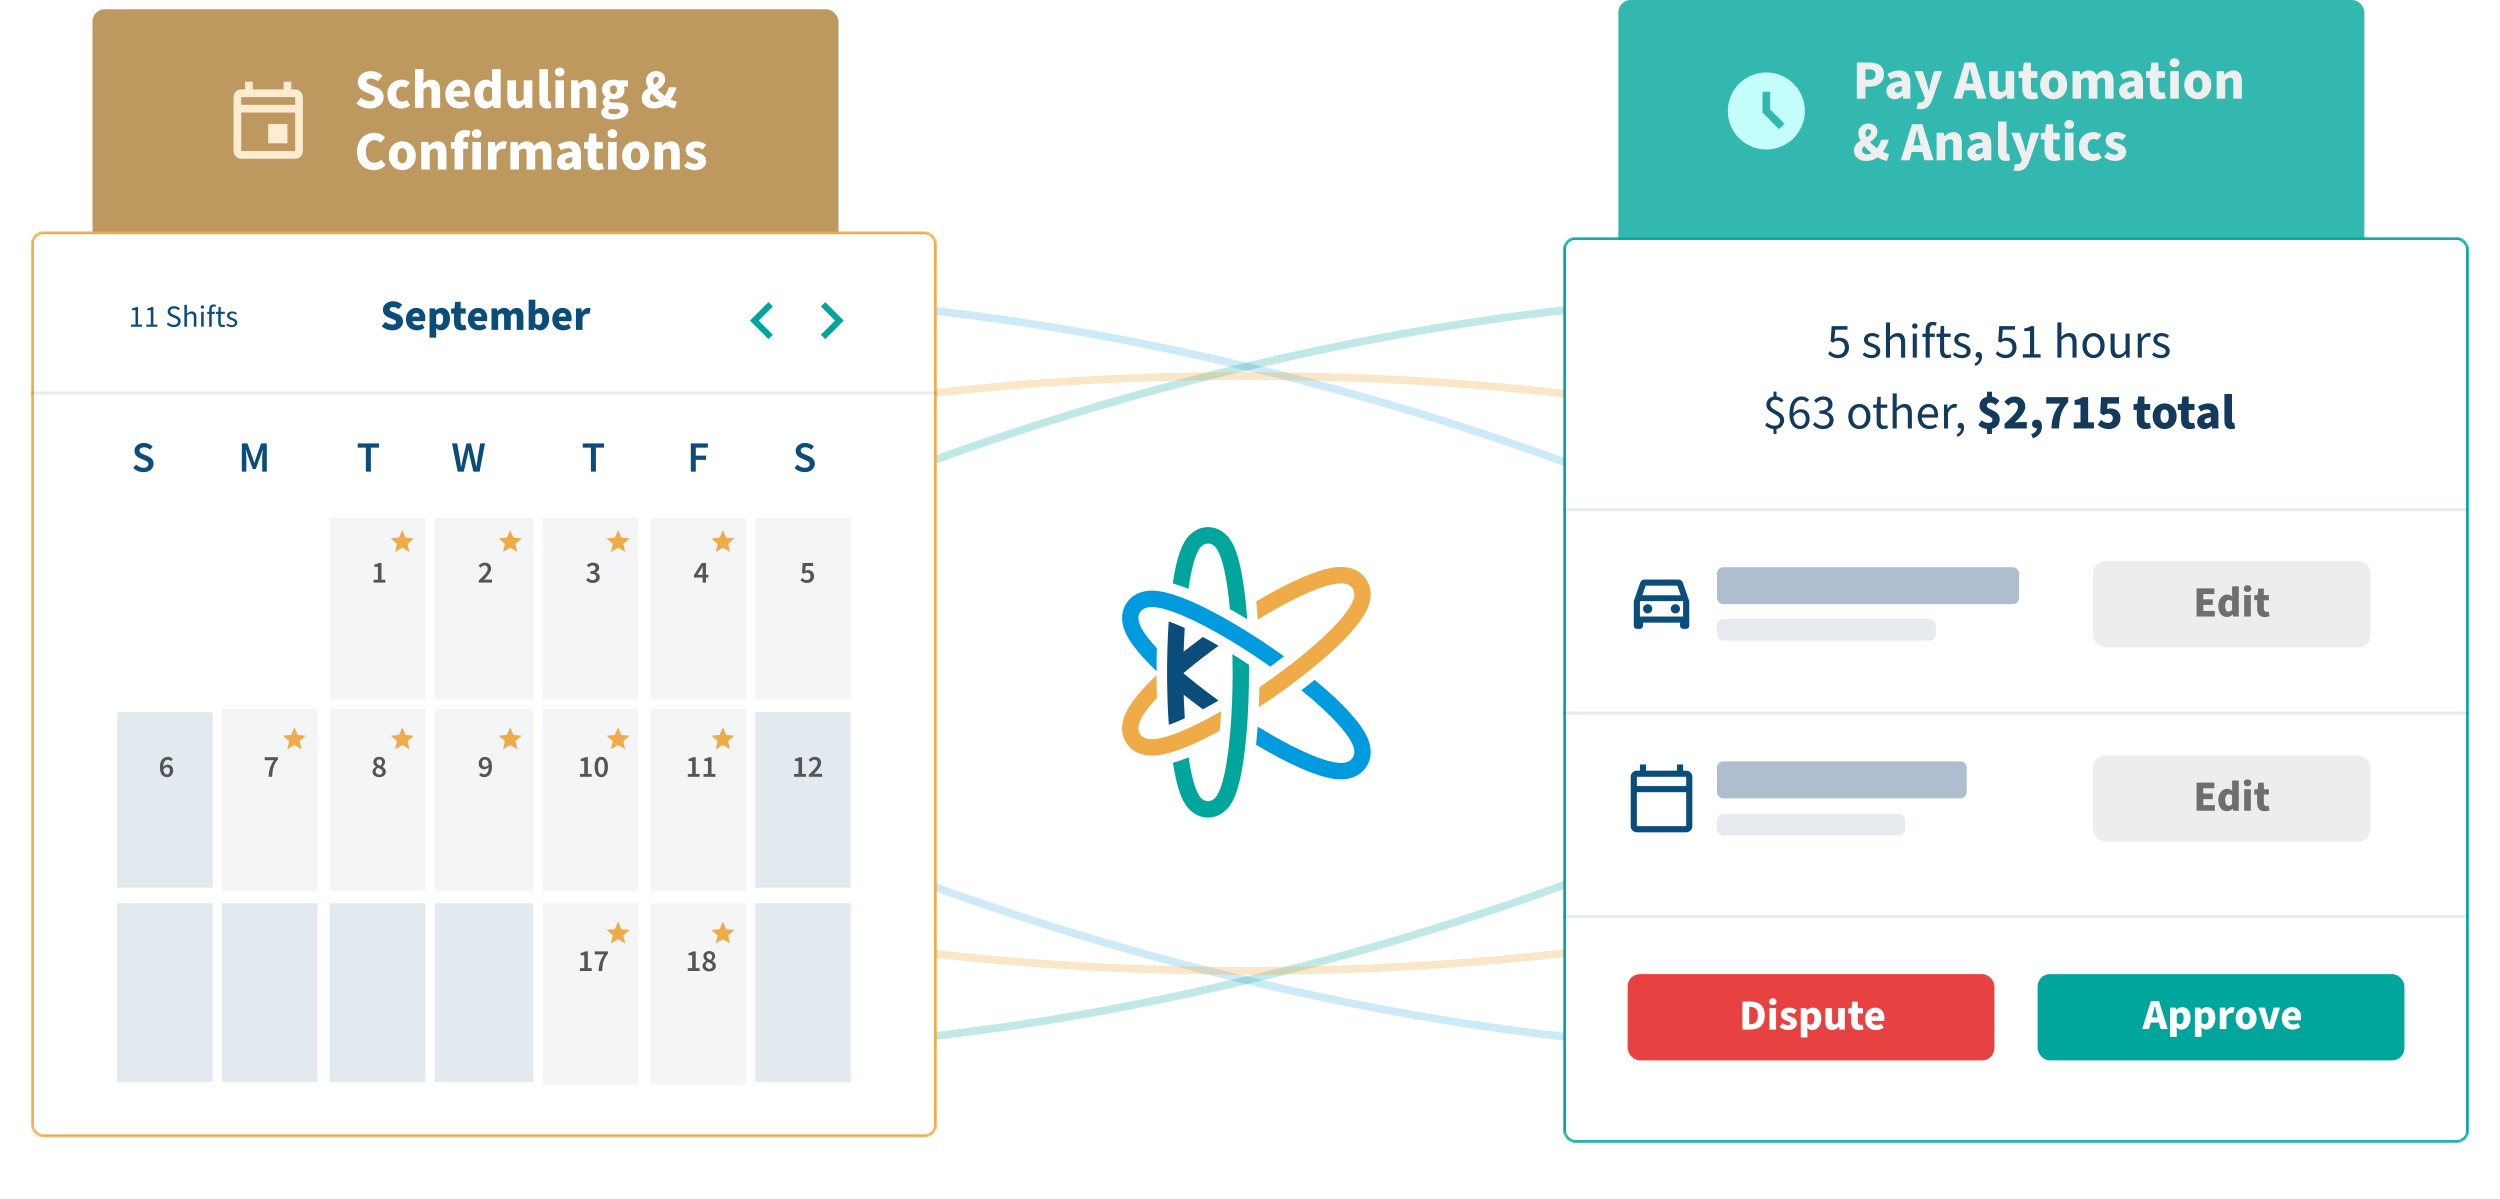 <svg width="811" height="389" viewBox="0 0 811 389" fill="none" xmlns="http://www.w3.org/2000/svg">
<path d="M695.567 296.478C699.12 283.218 693.977 268.533 682.149 253.462C670.303 238.371 651.598 222.681 627.531 207.289C579.383 176.495 509.526 146.731 429.367 125.253C349.208 103.774 273.827 94.622 216.734 97.216C188.194 98.513 164.151 102.747 146.346 109.895C128.568 117.032 116.771 127.178 113.218 140.438C109.665 153.699 114.808 168.384 126.636 183.454C138.481 198.546 157.187 214.235 181.254 229.628C229.401 260.421 299.259 290.186 379.418 311.664C459.577 333.143 534.958 342.295 592.051 339.701C620.59 338.404 644.634 334.169 662.438 327.022C680.217 319.885 692.014 309.739 695.567 296.478Z" stroke="#009ADE" stroke-opacity="0.2" stroke-width="2.52"/>
<path d="M695.567 140.438C692.014 127.178 680.218 117.032 662.439 109.895C644.635 102.747 620.591 98.513 592.052 97.216C534.958 94.622 459.577 103.774 379.418 125.253C299.259 146.731 229.402 176.495 181.254 207.289C157.187 222.681 138.482 238.371 126.636 253.462C114.808 268.533 109.665 283.218 113.218 296.478C116.772 309.739 128.568 319.885 146.347 327.022C164.151 334.169 188.195 338.404 216.734 339.701C273.828 342.295 349.208 333.143 429.367 311.664C509.526 290.186 579.384 260.421 627.531 229.628C651.599 214.235 670.304 198.546 682.149 183.454C693.978 168.384 699.12 153.699 695.567 140.438Z" stroke="#00A69C" stroke-opacity="0.25" stroke-width="2.52"/>
<path d="M705.839 218.458C705.839 204.73 697.07 191.876 681.744 180.381C666.397 168.869 644.268 158.556 617.037 149.917C562.56 132.634 487.379 121.965 404.393 121.965C321.406 121.965 246.225 132.634 191.748 149.917C164.517 158.556 142.389 168.869 127.041 180.381C111.715 191.876 102.947 204.73 102.947 218.458C102.947 232.186 111.715 245.04 127.041 256.536C142.389 268.047 164.517 278.361 191.748 287C246.225 304.282 321.406 314.952 404.393 314.952C487.379 314.952 562.56 304.282 617.037 287C644.268 278.361 666.397 268.047 681.744 256.536C697.07 245.04 705.839 232.186 705.839 218.458Z" stroke="#EEAC47" stroke-opacity="0.3" stroke-width="2.52"/>
<rect x="30" y="3" width="242" height="105" rx="4" fill="#AD7E37" fill-opacity="0.8"/>
<g filter="url(#filter0_d_232_365)">
<mask id="mask0_232_365" style="mask-type:alpha" maskUnits="userSpaceOnUse" x="5" y="71" width="294" height="294">
<rect x="5" y="71" width="294" height="294" rx="4" fill="white"/>
</mask>
<g mask="url(#mask0_232_365)">
<rect x="5.5" y="71.5" width="293" height="293" rx="3.5" fill="white" stroke="#EEAB47"/>
</g>
<path d="M245.705 104.59L241.125 100L245.705 95.41L244.295 94L238.295 100L244.295 106L245.705 104.59Z" fill="#00A69C"/>
<path d="M261.295 104.59L265.875 100L261.295 95.41L262.705 94L268.705 100L262.705 106L261.295 104.59Z" fill="#00A69C"/>
<path d="M41.522 149.168C40.906 149.168 40.308 149.051 39.73 148.818C39.16 148.585 38.656 148.253 38.218 147.824L39.169 146.718C39.496 147.026 39.87 147.278 40.289 147.474C40.709 147.661 41.13 147.754 41.55 147.754C42.072 147.754 42.469 147.647 42.739 147.432C43.01 147.217 43.145 146.933 43.145 146.578C43.145 146.195 43.01 145.92 42.739 145.752C42.478 145.584 42.142 145.411 41.731 145.234L40.471 144.688C40.173 144.557 39.879 144.389 39.59 144.184C39.309 143.979 39.076 143.717 38.889 143.4C38.712 143.083 38.623 142.7 38.623 142.252C38.623 141.767 38.754 141.333 39.016 140.95C39.286 140.558 39.65 140.25 40.108 140.026C40.574 139.793 41.106 139.676 41.703 139.676C42.236 139.676 42.749 139.783 43.243 139.998C43.738 140.203 44.163 140.483 44.517 140.838L43.691 141.874C43.402 141.631 43.094 141.44 42.767 141.3C42.45 141.16 42.096 141.09 41.703 141.09C41.274 141.09 40.924 141.188 40.654 141.384C40.392 141.571 40.261 141.832 40.261 142.168C40.261 142.401 40.327 142.597 40.458 142.756C40.597 142.905 40.779 143.036 41.004 143.148C41.227 143.251 41.465 143.353 41.718 143.456L42.964 143.974C43.505 144.207 43.948 144.515 44.294 144.898C44.639 145.271 44.812 145.789 44.812 146.452C44.812 146.947 44.681 147.399 44.419 147.81C44.158 148.221 43.78 148.552 43.285 148.804C42.8 149.047 42.212 149.168 41.522 149.168Z" fill="#0A4D7B"/>
<rect opacity="0.5" x="206" y="164" width="31" height="59" fill="#133A5B" fill-opacity="0.1"/>
<rect opacity="0.5" x="206" y="226" width="31" height="59" fill="#133A5B" fill-opacity="0.1"/>
<rect opacity="0.5" x="206" y="289" width="31" height="59" fill="#133A5B" fill-opacity="0.1"/>
<rect opacity="0.5" x="171" y="164" width="31" height="59" fill="#133A5B" fill-opacity="0.1"/>
<rect opacity="0.5" x="171" y="226" width="31" height="59" fill="#133A5B" fill-opacity="0.1"/>
<rect opacity="0.5" x="171" y="289" width="31" height="59" fill="#133A5B" fill-opacity="0.1"/>
<path d="M73.446 149V139.844H75.28L76.904 144.324C77.007 144.613 77.105 144.912 77.198 145.22C77.301 145.519 77.399 145.817 77.492 146.116H77.548C77.651 145.817 77.749 145.519 77.842 145.22C77.936 144.912 78.029 144.613 78.122 144.324L79.704 139.844H81.552V149H80.054V144.814C80.054 144.525 80.064 144.212 80.082 143.876C80.11 143.531 80.138 143.185 80.166 142.84C80.204 142.495 80.236 142.182 80.264 141.902H80.208L79.466 144.03L77.968 148.146H77.002L75.49 144.03L74.762 141.902H74.706C74.734 142.182 74.762 142.495 74.79 142.84C74.828 143.185 74.856 143.531 74.874 143.876C74.902 144.212 74.916 144.525 74.916 144.814V149H73.446Z" fill="#0A4D7B"/>
<rect opacity="0.5" x="136" y="164" width="32" height="59" fill="#133A5B" fill-opacity="0.1"/>
<rect opacity="0.5" x="136" y="226" width="32" height="59" fill="#133A5B" fill-opacity="0.1"/>
<path d="M113.689 149V141.216H111.043V139.844H117.959V141.216H115.313V149H113.689Z" fill="#0A4D7B"/>
<rect opacity="0.5" x="102" y="164" width="31" height="59" fill="#133A5B" fill-opacity="0.1"/>
<rect opacity="0.5" x="102" y="226" width="31" height="59" fill="#133A5B" fill-opacity="0.1"/>
<rect opacity="0.5" x="67" y="226" width="31" height="59" fill="#133A5B" fill-opacity="0.1"/>
<g clip-path="url(#clip0_232_365)">
<path d="M125.5 173.664L127.818 175.062L127.203 172.426L129.25 170.652L126.554 170.424L125.5 167.938L124.446 170.424L121.75 170.652L123.798 172.426L123.183 175.062L125.5 173.664Z" fill="#EEAB47"/>
</g>
<g clip-path="url(#clip1_232_365)">
<path d="M125.5 237.664L127.818 239.062L127.203 236.426L129.25 234.652L126.554 234.424L125.5 231.938L124.446 234.424L121.75 234.652L123.798 236.426L123.183 239.062L125.5 237.664Z" fill="#EEAB47"/>
</g>
<g clip-path="url(#clip2_232_365)">
<path d="M90.5 237.664L92.817 239.062L92.203 236.426L94.25 234.652L91.554 234.424L90.5 231.938L89.446 234.424L86.75 234.652L88.797 236.426L88.183 239.062L90.5 237.664Z" fill="#EEAB47"/>
</g>
<g clip-path="url(#clip3_232_365)">
<path d="M160.5 173.664L162.818 175.062L162.203 172.426L164.25 170.652L161.554 170.424L160.5 167.938L159.446 170.424L156.75 170.652L158.798 172.426L158.183 175.062L160.5 173.664Z" fill="#EEAB47"/>
</g>
<g clip-path="url(#clip4_232_365)">
<path d="M160.5 237.664L162.818 239.062L162.203 236.426L164.25 234.652L161.554 234.424L160.5 231.938L159.446 234.424L156.75 234.652L158.798 236.426L158.183 239.062L160.5 237.664Z" fill="#EEAB47"/>
</g>
<g clip-path="url(#clip5_232_365)">
<path d="M195.5 173.664L197.818 175.062L197.203 172.426L199.25 170.652L196.554 170.424L195.5 167.938L194.446 170.424L191.75 170.652L193.798 172.426L193.183 175.062L195.5 173.664Z" fill="#EEAB47"/>
</g>
<g clip-path="url(#clip6_232_365)">
<path d="M195.5 237.664L197.818 239.062L197.203 236.426L199.25 234.652L196.554 234.424L195.5 231.938L194.446 234.424L191.75 234.652L193.798 236.426L193.183 239.062L195.5 237.664Z" fill="#EEAB47"/>
</g>
<g clip-path="url(#clip7_232_365)">
<path d="M195.5 300.664L197.818 302.062L197.203 299.426L199.25 297.652L196.554 297.424L195.5 294.938L194.446 297.424L191.75 297.652L193.798 299.426L193.183 302.062L195.5 300.664Z" fill="#EEAB47"/>
</g>
<g clip-path="url(#clip8_232_365)">
<path d="M229.5 173.664L231.818 175.062L231.203 172.426L233.25 170.652L230.554 170.424L229.5 167.938L228.446 170.424L225.75 170.652L227.798 172.426L227.183 175.062L229.5 173.664Z" fill="#EEAB47"/>
</g>
<g clip-path="url(#clip9_232_365)">
<path d="M229.5 237.664L231.818 239.062L231.203 236.426L233.25 234.652L230.554 234.424L229.5 231.938L228.446 234.424L225.75 234.652L227.798 236.426L227.183 239.062L229.5 237.664Z" fill="#EEAB47"/>
</g>
<g clip-path="url(#clip10_232_365)">
<path d="M229.5 300.664L231.818 302.062L231.203 299.426L233.25 297.652L230.554 297.424L229.5 294.938L228.446 297.424L225.75 297.652L227.798 299.426L227.183 302.062L229.5 300.664Z" fill="#EEAB47"/>
</g>
<path d="M116.177 185V184.06H117.597V179.88H116.427V179.16C116.74 179.1 117.013 179.03 117.247 178.95C117.48 178.863 117.697 178.76 117.897 178.64H118.757V184.06H120.007V185H116.177Z" fill="#555555"/>
<path d="M143.473 149L141.653 139.844H143.319L144.117 144.464C144.192 144.949 144.267 145.439 144.341 145.934C144.425 146.419 144.5 146.905 144.565 147.39H144.621C144.724 146.905 144.822 146.419 144.915 145.934C145.018 145.439 145.121 144.949 145.223 144.464L146.343 139.844H147.757L148.877 144.464C148.98 144.94 149.083 145.425 149.185 145.92C149.288 146.405 149.391 146.895 149.493 147.39H149.549C149.624 146.895 149.699 146.405 149.773 145.92C149.848 145.435 149.918 144.949 149.983 144.464L150.781 139.844H152.335L150.585 149H148.569L147.435 144.184C147.361 143.829 147.286 143.475 147.211 143.12C147.146 142.765 147.085 142.415 147.029 142.07H146.973C146.908 142.415 146.838 142.765 146.763 143.12C146.698 143.475 146.628 143.829 146.553 144.184L145.447 149H143.473Z" fill="#0A4D7B"/>
<path d="M150.317 185V184.33C150.91 183.757 151.42 183.247 151.847 182.8C152.28 182.347 152.613 181.937 152.847 181.57C153.08 181.197 153.197 180.85 153.197 180.53C153.197 180.197 153.107 179.93 152.927 179.73C152.747 179.53 152.487 179.43 152.147 179.43C151.9 179.43 151.673 179.5 151.467 179.64C151.267 179.78 151.08 179.947 150.907 180.14L150.267 179.5C150.56 179.187 150.863 178.947 151.177 178.78C151.49 178.607 151.863 178.52 152.297 178.52C152.91 178.52 153.397 178.697 153.757 179.05C154.123 179.403 154.307 179.877 154.307 180.47C154.307 180.843 154.2 181.227 153.987 181.62C153.78 182.007 153.5 182.403 153.147 182.81C152.8 183.217 152.417 183.643 151.997 184.09C152.163 184.077 152.343 184.063 152.537 184.05C152.73 184.03 152.903 184.02 153.057 184.02H154.617V185H150.317Z" fill="#555555"/>
<path d="M186.689 149V141.216H184.043V139.844H190.959V141.216H188.313V149H186.689Z" fill="#0A4D7B"/>
<rect opacity="0.5" x="240" y="164" width="31" height="59" fill="#133A5B" fill-opacity="0.1"/>
<path d="M187.337 185.12C186.823 185.12 186.39 185.033 186.037 184.86C185.69 184.68 185.403 184.467 185.177 184.22L185.727 183.48C185.92 183.673 186.14 183.84 186.387 183.98C186.633 184.113 186.917 184.18 187.237 184.18C187.583 184.18 187.863 184.097 188.077 183.93C188.297 183.757 188.407 183.52 188.407 183.22C188.407 183 188.35 182.81 188.237 182.65C188.13 182.483 187.94 182.357 187.667 182.27C187.4 182.183 187.023 182.14 186.537 182.14V181.3C187.163 181.3 187.597 181.203 187.837 181.01C188.077 180.817 188.197 180.573 188.197 180.28C188.197 180.013 188.113 179.807 187.947 179.66C187.78 179.507 187.55 179.43 187.257 179.43C187.01 179.43 186.783 179.487 186.577 179.6C186.37 179.707 186.17 179.85 185.977 180.03L185.387 179.32C185.66 179.08 185.95 178.887 186.257 178.74C186.57 178.593 186.917 178.52 187.297 178.52C187.91 178.52 188.407 178.667 188.787 178.96C189.167 179.247 189.357 179.66 189.357 180.2C189.357 180.553 189.257 180.853 189.057 181.1C188.863 181.34 188.593 181.527 188.247 181.66V181.7C188.62 181.8 188.933 181.983 189.187 182.25C189.44 182.517 189.567 182.86 189.567 183.28C189.567 183.667 189.463 183.997 189.257 184.27C189.057 184.543 188.787 184.753 188.447 184.9C188.113 185.047 187.743 185.12 187.337 185.12Z" fill="#555555"/>
<path d="M219.094 149V139.844H224.624V141.216H220.718V143.806H224.05V145.178H220.718V149H219.094Z" fill="#0A4D7B"/>
<path d="M221.257 182.47H222.927V181.03C222.927 180.843 222.933 180.623 222.947 180.37C222.96 180.117 222.97 179.897 222.977 179.71H222.937C222.857 179.877 222.773 180.04 222.687 180.2C222.6 180.36 222.51 180.527 222.417 180.7L221.257 182.47ZM222.927 185V183.36H220.117V182.58L222.637 178.64H224.007V182.47H224.807V183.36H224.007V185H222.927Z" fill="#555555"/>
<path d="M256.022 149.168C255.406 149.168 254.808 149.051 254.23 148.818C253.66 148.585 253.156 148.253 252.718 147.824L253.67 146.718C253.996 147.026 254.37 147.278 254.79 147.474C255.21 147.661 255.63 147.754 256.05 147.754C256.572 147.754 256.969 147.647 257.24 147.432C257.51 147.217 257.646 146.933 257.646 146.578C257.646 146.195 257.51 145.92 257.24 145.752C256.978 145.584 256.642 145.411 256.232 145.234L254.972 144.688C254.673 144.557 254.379 144.389 254.09 144.184C253.81 143.979 253.576 143.717 253.39 143.4C253.212 143.083 253.124 142.7 253.124 142.252C253.124 141.767 253.254 141.333 253.516 140.95C253.786 140.558 254.15 140.25 254.608 140.026C255.074 139.793 255.606 139.676 256.204 139.676C256.736 139.676 257.249 139.783 257.744 139.998C258.238 140.203 258.663 140.483 259.018 140.838L258.192 141.874C257.902 141.631 257.594 141.44 257.268 141.3C256.95 141.16 256.596 141.09 256.204 141.09C255.774 141.09 255.424 141.188 255.154 141.384C254.892 141.571 254.762 141.832 254.762 142.168C254.762 142.401 254.827 142.597 254.958 142.756C255.098 142.905 255.28 143.036 255.504 143.148C255.728 143.251 255.966 143.353 256.218 143.456L257.464 143.974C258.005 144.207 258.448 144.515 258.794 144.898C259.139 145.271 259.312 145.789 259.312 146.452C259.312 146.947 259.181 147.399 258.92 147.81C258.658 148.221 258.28 148.552 257.786 148.804C257.3 149.047 256.712 149.168 256.022 149.168Z" fill="#0A4D7B"/>
<path d="M256.847 185.12C256.333 185.12 255.9 185.033 255.547 184.86C255.2 184.68 254.91 184.473 254.677 184.24L255.207 183.5C255.4 183.68 255.617 183.84 255.857 183.98C256.097 184.113 256.377 184.18 256.697 184.18C257.05 184.18 257.343 184.073 257.577 183.86C257.81 183.647 257.927 183.347 257.927 182.96C257.927 182.58 257.82 182.287 257.607 182.08C257.393 181.873 257.11 181.77 256.757 181.77C256.55 181.77 256.377 181.8 256.237 181.86C256.097 181.913 255.93 182.003 255.737 182.13L255.187 181.78L255.377 178.64H258.777V179.61H256.377L256.247 181.15C256.38 181.083 256.51 181.033 256.637 181C256.77 180.96 256.92 180.94 257.087 180.94C257.453 180.94 257.787 181.01 258.087 181.15C258.387 181.29 258.627 181.507 258.807 181.8C258.993 182.093 259.087 182.47 259.087 182.93C259.087 183.39 258.98 183.783 258.767 184.11C258.56 184.437 258.287 184.687 257.947 184.86C257.607 185.033 257.24 185.12 256.847 185.12Z" fill="#555555"/>
<path d="M122.26 103.168C121.028 103.168 119.81 102.748 118.858 101.838L120.006 100.424C120.65 100.984 121.532 101.292 122.302 101.292C123.128 101.292 123.506 100.984 123.506 100.494C123.506 99.962 123.016 99.794 122.218 99.472L121.056 98.968C120.09 98.59 119.208 97.792 119.208 96.476C119.208 94.95 120.58 93.718 122.512 93.718C123.604 93.718 124.682 94.124 125.466 94.852L124.332 96.266C123.716 95.832 123.086 95.594 122.512 95.594C121.84 95.594 121.406 95.86 121.406 96.336C121.406 96.868 121.98 97.05 122.792 97.372L123.926 97.834C125.06 98.282 125.732 99.038 125.732 100.312C125.732 101.838 124.458 103.168 122.26 103.168ZM130.206 103.168C128.218 103.168 126.678 101.838 126.678 99.514C126.678 97.26 128.302 95.874 129.968 95.874C131.984 95.874 132.964 97.33 132.964 99.22C132.964 99.612 132.922 99.976 132.88 100.172H128.778C128.974 101.11 129.632 101.516 130.514 101.516C131.018 101.516 131.522 101.362 132.012 101.082L132.712 102.384C131.984 102.902 131.032 103.168 130.206 103.168ZM128.75 98.716H131.116C131.116 98.03 130.808 97.512 130.024 97.512C129.408 97.512 128.89 97.904 128.75 98.716ZM134.344 105.548V96.042H136.108L136.262 96.714H136.318C136.85 96.224 137.55 95.874 138.264 95.874C139.944 95.874 140.98 97.26 140.98 99.402C140.98 101.796 139.566 103.168 138.068 103.168C137.466 103.168 136.92 102.916 136.43 102.454L136.5 103.532V105.548H134.344ZM137.55 101.39C138.222 101.39 138.754 100.844 138.754 99.43C138.754 98.212 138.39 97.638 137.62 97.638C137.214 97.638 136.878 97.82 136.5 98.226V100.984C136.85 101.292 137.214 101.39 137.55 101.39ZM144.73 103.168C142.994 103.168 142.28 102.062 142.28 100.424V97.736H141.342V96.112L142.406 96.042L142.658 93.914H144.45V96.042H146.088V97.736H144.45V100.396C144.45 101.18 144.814 101.474 145.332 101.474C145.556 101.474 145.794 101.446 145.976 101.376L146.312 102.888C145.948 103.028 145.416 103.168 144.73 103.168ZM150.304 103.168C148.316 103.168 146.776 101.838 146.776 99.514C146.776 97.26 148.4 95.874 150.066 95.874C152.082 95.874 153.062 97.33 153.062 99.22C153.062 99.612 153.02 99.976 152.978 100.172H148.876C149.072 101.11 149.73 101.516 150.612 101.516C151.116 101.516 151.62 101.362 152.11 101.082L152.81 102.384C152.082 102.902 151.13 103.168 150.304 103.168ZM148.848 98.716H151.214C151.214 98.03 150.906 97.512 150.122 97.512C149.506 97.512 148.988 97.904 148.848 98.716ZM154.442 103V96.042H156.206L156.36 96.91H156.416C156.976 96.35 157.592 95.874 158.516 95.874C159.482 95.874 160.084 96.28 160.434 97.022C161.036 96.406 161.68 95.874 162.604 95.874C164.116 95.874 164.788 96.952 164.788 98.688V103H162.632V98.968C162.632 98.002 162.366 97.708 161.82 97.708C161.484 97.708 161.12 97.918 160.7 98.338V103H158.53V98.968C158.53 98.002 158.278 97.708 157.718 97.708C157.396 97.708 157.018 97.918 156.598 98.338V103H154.442ZM170.224 103.168C169.594 103.168 168.964 102.86 168.418 102.258H168.362L168.194 103H166.5V93.214H168.656V95.566L168.614 96.616C169.132 96.154 169.762 95.874 170.406 95.874C172.086 95.874 173.136 97.26 173.136 99.402C173.136 101.796 171.722 103.168 170.224 103.168ZM169.706 101.39C170.378 101.39 170.91 100.844 170.91 99.43C170.91 98.212 170.546 97.638 169.776 97.638C169.37 97.638 169.034 97.82 168.656 98.226V100.984C169.006 101.292 169.37 101.39 169.706 101.39ZM177.689 103.168C175.701 103.168 174.161 101.838 174.161 99.514C174.161 97.26 175.785 95.874 177.451 95.874C179.467 95.874 180.447 97.33 180.447 99.22C180.447 99.612 180.405 99.976 180.363 100.172H176.261C176.457 101.11 177.115 101.516 177.997 101.516C178.501 101.516 179.005 101.362 179.495 101.082L180.195 102.384C179.467 102.902 178.515 103.168 177.689 103.168ZM176.233 98.716H178.599C178.599 98.03 178.291 97.512 177.507 97.512C176.891 97.512 176.373 97.904 176.233 98.716ZM181.826 103V96.042H183.59L183.744 97.246H183.8C184.304 96.308 185.074 95.874 185.774 95.874C186.18 95.874 186.418 95.916 186.614 96.014L186.208 97.848C185.956 97.792 185.802 97.764 185.494 97.764C184.976 97.764 184.346 98.1 183.982 99.024V103H181.826Z" fill="#0A4D7B"/>
<path d="M37.492 102V101.31H38.952V96.63H37.782V96.09C38.372 95.99 38.792 95.83 39.142 95.62H39.782V101.31H41.092V102H37.492ZM42.463 102V101.31H43.923V96.63H42.753V96.09C43.343 95.99 43.763 95.83 44.113 95.62H44.753V101.31H46.063V102H42.463ZM51.365 102.12C50.425 102.12 49.636 101.75 49.066 101.14L49.535 100.59C50.016 101.08 50.685 101.38 51.376 101.38C52.236 101.38 52.745 100.95 52.745 100.32C52.745 99.65 52.266 99.44 51.656 99.17L50.706 98.75C50.096 98.49 49.386 98.03 49.386 97.06C49.386 96.06 50.255 95.32 51.446 95.32C52.245 95.32 52.925 95.65 53.386 96.11L52.925 96.67C52.526 96.29 52.016 96.06 51.446 96.06C50.715 96.06 50.236 96.43 50.236 97.01C50.236 97.64 50.806 97.88 51.316 98.09L52.255 98.5C53.016 98.82 53.605 99.28 53.605 100.25C53.605 101.29 52.745 102.12 51.365 102.12ZM54.807 102V94.88H55.637V96.82L55.607 97.82C56.057 97.38 56.547 97.02 57.217 97.02C58.247 97.02 58.707 97.68 58.707 98.92V102H57.877V99.03C57.877 98.12 57.597 97.74 56.957 97.74C56.467 97.74 56.117 97.99 55.637 98.48V102H54.807ZM60.247 102V97.14H61.077V102H60.247ZM60.667 96.14C60.347 96.14 60.117 95.93 60.117 95.6C60.117 95.28 60.347 95.06 60.667 95.06C60.987 95.06 61.217 95.28 61.217 95.6C61.217 95.93 60.987 96.14 60.667 96.14ZM62.858 102V97.81H62.197V97.19L62.858 97.14V96.38C62.858 95.39 63.307 94.76 64.278 94.76C64.578 94.76 64.888 94.83 65.088 94.92L64.907 95.53C64.718 95.47 64.537 95.43 64.368 95.43C63.907 95.43 63.688 95.76 63.688 96.38V97.14H64.707V97.81H63.688V102H62.858ZM67.167 102.12C66.127 102.12 65.777 101.46 65.777 100.49V97.81H65.057V97.19L65.817 97.14L65.917 95.58H66.607V97.14H67.927V97.81H66.607V100.51C66.607 101.1 66.807 101.44 67.357 101.44C67.537 101.44 67.717 101.41 67.917 101.32L68.087 101.91C67.827 102.03 67.497 102.12 67.167 102.12ZM70.198 102.12C69.488 102.12 68.838 101.86 68.388 101.42L68.768 100.94C69.188 101.29 69.628 101.47 70.228 101.47C70.868 101.47 71.178 101.14 71.178 100.72C71.178 100.22 70.638 100.01 70.088 99.81C69.358 99.55 68.658 99.2 68.658 98.4C68.658 97.62 69.278 97.02 70.338 97.02C70.948 97.02 71.468 97.25 71.848 97.57L71.468 98.05C71.128 97.8 70.778 97.66 70.348 97.66C69.728 97.66 69.458 98 69.458 98.36C69.458 98.8 69.878 98.98 70.488 99.19C71.248 99.46 71.978 99.79 71.978 100.67C71.978 101.46 71.348 102.12 70.198 102.12Z" fill="#0A4D7B"/>
<rect x="136" y="289" width="32" height="58" fill="#E2EAEF"/>
<rect x="102" y="289" width="31" height="58" fill="#E2EAEF"/>
<rect x="67" y="289" width="31" height="58" fill="#E2EAEF"/>
<rect x="33" y="227" width="31" height="57" fill="#E2EAEF"/>
<rect x="33" y="289" width="31" height="58" fill="#E2EAEF"/>
<rect x="240" y="227" width="31" height="57" fill="#E2EAEF"/>
<path d="M118.007 248.12C117.593 248.12 117.223 248.047 116.897 247.9C116.57 247.747 116.313 247.54 116.127 247.28C115.94 247.02 115.847 246.717 115.847 246.37C115.847 245.977 115.963 245.647 116.197 245.38C116.43 245.113 116.697 244.9 116.997 244.74V244.7C116.75 244.527 116.54 244.32 116.367 244.08C116.2 243.833 116.117 243.543 116.117 243.21C116.117 242.863 116.2 242.567 116.367 242.32C116.533 242.067 116.76 241.87 117.047 241.73C117.34 241.59 117.67 241.52 118.037 241.52C118.61 241.52 119.063 241.68 119.397 242C119.737 242.313 119.907 242.727 119.907 243.24C119.907 243.553 119.817 243.837 119.637 244.09C119.457 244.343 119.263 244.547 119.057 244.7V244.74C119.35 244.907 119.607 245.117 119.827 245.37C120.047 245.623 120.157 245.963 120.157 246.39C120.157 246.717 120.067 247.01 119.887 247.27C119.707 247.53 119.457 247.737 119.137 247.89C118.817 248.043 118.44 248.12 118.007 248.12ZM118.427 244.41C118.6 244.237 118.73 244.06 118.817 243.88C118.91 243.7 118.957 243.51 118.957 243.31C118.957 243.03 118.873 242.8 118.707 242.62C118.54 242.433 118.31 242.34 118.017 242.34C117.77 242.34 117.563 242.417 117.397 242.57C117.23 242.723 117.147 242.937 117.147 243.21C117.147 243.423 117.203 243.603 117.317 243.75C117.43 243.89 117.583 244.013 117.777 244.12C117.977 244.22 118.193 244.317 118.427 244.41ZM118.027 247.3C118.333 247.3 118.583 247.217 118.777 247.05C118.977 246.877 119.077 246.643 119.077 246.35C119.077 246.117 119.007 245.927 118.867 245.78C118.733 245.633 118.55 245.507 118.317 245.4C118.09 245.287 117.833 245.173 117.547 245.06C117.347 245.207 117.18 245.38 117.047 245.58C116.92 245.78 116.857 246.003 116.857 246.25C116.857 246.563 116.97 246.817 117.197 247.01C117.423 247.203 117.7 247.3 118.027 247.3Z" fill="#555555"/>
<path d="M82.117 248C82.156 247.247 82.237 246.573 82.356 245.98C82.477 245.38 82.66 244.81 82.906 244.27C83.153 243.73 83.48 243.177 83.886 242.61H80.876V241.64H85.147V242.34C84.773 242.8 84.47 243.24 84.237 243.66C84.01 244.08 83.83 244.507 83.697 244.94C83.57 245.367 83.477 245.83 83.416 246.33C83.356 246.823 83.313 247.38 83.287 248H82.117Z" fill="#555555"/>
<path d="M49.117 244.9C48.937 244.9 48.746 244.957 48.547 245.07C48.346 245.177 48.157 245.363 47.977 245.63C48.036 246.197 48.173 246.607 48.386 246.86C48.6 247.113 48.86 247.24 49.166 247.24C49.433 247.24 49.657 247.137 49.837 246.93C50.023 246.717 50.117 246.417 50.117 246.03C50.117 245.657 50.026 245.377 49.846 245.19C49.673 244.997 49.43 244.9 49.117 244.9ZM49.187 248.12C48.773 248.12 48.39 248.01 48.036 247.79C47.683 247.57 47.4 247.23 47.187 246.77C46.98 246.31 46.877 245.723 46.877 245.01C46.877 244.183 46.993 243.517 47.227 243.01C47.467 242.497 47.776 242.12 48.157 241.88C48.536 241.64 48.943 241.52 49.377 241.52C49.763 241.52 50.096 241.59 50.377 241.73C50.657 241.87 50.89 242.04 51.077 242.24L50.456 242.94C50.343 242.8 50.193 242.687 50.007 242.6C49.827 242.507 49.64 242.46 49.447 242.46C49.18 242.46 48.937 242.533 48.717 242.68C48.496 242.827 48.316 243.073 48.176 243.42C48.043 243.76 47.967 244.223 47.947 244.81C48.133 244.577 48.353 244.393 48.606 244.26C48.86 244.127 49.1 244.06 49.327 244.06C49.88 244.06 50.327 244.223 50.666 244.55C51.013 244.87 51.187 245.363 51.187 246.03C51.187 246.45 51.093 246.817 50.907 247.13C50.727 247.443 50.486 247.687 50.187 247.86C49.886 248.033 49.553 248.12 49.187 248.12Z" fill="#555555"/>
<path d="M151.367 243.6C151.367 243.973 151.453 244.257 151.627 244.45C151.807 244.643 152.057 244.74 152.377 244.74C152.563 244.74 152.757 244.683 152.957 244.57C153.163 244.45 153.35 244.26 153.517 244C153.457 243.44 153.32 243.033 153.107 242.78C152.893 242.527 152.63 242.4 152.317 242.4C152.057 242.4 151.833 242.503 151.647 242.71C151.46 242.917 151.367 243.213 151.367 243.6ZM152.107 248.12C151.727 248.12 151.397 248.05 151.117 247.91C150.837 247.77 150.6 247.6 150.407 247.4L151.027 246.7C151.147 246.84 151.297 246.957 151.477 247.05C151.663 247.137 151.853 247.18 152.047 247.18C152.313 247.18 152.557 247.107 152.777 246.96C152.997 246.813 153.177 246.57 153.317 246.23C153.457 245.883 153.533 245.417 153.547 244.83C153.36 245.057 153.14 245.237 152.887 245.37C152.633 245.503 152.39 245.57 152.157 245.57C151.61 245.57 151.163 245.41 150.817 245.09C150.477 244.763 150.307 244.267 150.307 243.6C150.307 243.173 150.397 242.807 150.577 242.5C150.763 242.187 151.007 241.947 151.307 241.78C151.613 241.607 151.947 241.52 152.307 241.52C152.72 241.52 153.1 241.63 153.447 241.85C153.8 242.07 154.08 242.41 154.287 242.87C154.5 243.323 154.607 243.907 154.607 244.62C154.607 245.44 154.49 246.11 154.257 246.63C154.023 247.143 153.717 247.52 153.337 247.76C152.957 248 152.547 248.12 152.107 248.12Z" fill="#555555"/>
<path d="M183.113 248V247.06H184.533V242.88H183.363V242.16C183.676 242.1 183.95 242.03 184.183 241.95C184.416 241.863 184.633 241.76 184.833 241.64H185.693V247.06H186.943V248H183.113ZM190.06 248.12C189.4 248.12 188.873 247.833 188.48 247.26C188.093 246.687 187.9 245.863 187.9 244.79C187.9 243.717 188.093 242.903 188.48 242.35C188.873 241.797 189.4 241.52 190.06 241.52C190.72 241.52 191.243 241.797 191.63 242.35C192.023 242.903 192.22 243.717 192.22 244.79C192.22 245.863 192.023 246.687 191.63 247.26C191.243 247.833 190.72 248.12 190.06 248.12ZM190.06 247.22C190.267 247.22 190.45 247.143 190.61 246.99C190.77 246.83 190.893 246.573 190.98 246.22C191.073 245.867 191.12 245.39 191.12 244.79C191.12 244.19 191.073 243.717 190.98 243.37C190.893 243.023 190.77 242.78 190.61 242.64C190.45 242.493 190.267 242.42 190.06 242.42C189.86 242.42 189.68 242.493 189.52 242.64C189.36 242.78 189.233 243.023 189.14 243.37C189.047 243.717 189 244.19 189 244.79C189 245.39 189.047 245.867 189.14 246.22C189.233 246.573 189.36 246.83 189.52 246.99C189.68 247.143 189.86 247.22 190.06 247.22Z" fill="#555555"/>
<path d="M183.113 311V310.06H184.533V305.88H183.363V305.16C183.676 305.1 183.95 305.03 184.183 304.95C184.416 304.863 184.633 304.76 184.833 304.64H185.693V310.06H186.943V311H183.113ZM189.18 311C189.22 310.247 189.3 309.573 189.42 308.98C189.54 308.38 189.723 307.81 189.97 307.27C190.217 306.73 190.543 306.177 190.95 305.61H187.94V304.64H192.21V305.34C191.837 305.8 191.533 306.24 191.3 306.66C191.073 307.08 190.893 307.507 190.76 307.94C190.633 308.367 190.54 308.83 190.48 309.33C190.42 309.823 190.377 310.38 190.35 311H189.18Z" fill="#555555"/>
<path d="M218.113 248V247.06H219.533V242.88H218.363V242.16C218.676 242.1 218.95 242.03 219.183 241.95C219.416 241.863 219.633 241.76 219.833 241.64H220.693V247.06H221.943V248H218.113ZM223.24 248V247.06H224.66V242.88H223.49V242.16C223.803 242.1 224.077 242.03 224.31 241.95C224.543 241.863 224.76 241.76 224.96 241.64H225.82V247.06H227.07V248H223.24Z" fill="#555555"/>
<path d="M218.113 311V310.06H219.533V305.88H218.363V305.16C218.676 305.1 218.95 305.03 219.183 304.95C219.416 304.863 219.633 304.76 219.833 304.64H220.693V310.06H221.943V311H218.113ZM225.07 311.12C224.657 311.12 224.287 311.047 223.96 310.9C223.633 310.747 223.377 310.54 223.19 310.28C223.003 310.02 222.91 309.717 222.91 309.37C222.91 308.977 223.027 308.647 223.26 308.38C223.493 308.113 223.76 307.9 224.06 307.74V307.7C223.813 307.527 223.603 307.32 223.43 307.08C223.263 306.833 223.18 306.543 223.18 306.21C223.18 305.863 223.263 305.567 223.43 305.32C223.597 305.067 223.823 304.87 224.11 304.73C224.403 304.59 224.733 304.52 225.1 304.52C225.673 304.52 226.127 304.68 226.46 305C226.8 305.313 226.97 305.727 226.97 306.24C226.97 306.553 226.88 306.837 226.7 307.09C226.52 307.343 226.327 307.547 226.12 307.7V307.74C226.413 307.907 226.67 308.117 226.89 308.37C227.11 308.623 227.22 308.963 227.22 309.39C227.22 309.717 227.13 310.01 226.95 310.27C226.77 310.53 226.52 310.737 226.2 310.89C225.88 311.043 225.503 311.12 225.07 311.12ZM225.49 307.41C225.663 307.237 225.793 307.06 225.88 306.88C225.973 306.7 226.02 306.51 226.02 306.31C226.02 306.03 225.937 305.8 225.77 305.62C225.603 305.433 225.373 305.34 225.08 305.34C224.833 305.34 224.627 305.417 224.46 305.57C224.293 305.723 224.21 305.937 224.21 306.21C224.21 306.423 224.267 306.603 224.38 306.75C224.493 306.89 224.647 307.013 224.84 307.12C225.04 307.22 225.257 307.317 225.49 307.41ZM225.09 310.3C225.397 310.3 225.647 310.217 225.84 310.05C226.04 309.877 226.14 309.643 226.14 309.35C226.14 309.117 226.07 308.927 225.93 308.78C225.797 308.633 225.613 308.507 225.38 308.4C225.153 308.287 224.897 308.173 224.61 308.06C224.41 308.207 224.243 308.38 224.11 308.58C223.983 308.78 223.92 309.003 223.92 309.25C223.92 309.563 224.033 309.817 224.26 310.01C224.487 310.203 224.763 310.3 225.09 310.3Z" fill="#555555"/>
<path d="M252.613 248V247.06H254.033V242.88H252.863V242.16C253.176 242.1 253.45 242.03 253.683 241.95C253.916 241.863 254.133 241.76 254.333 241.64H255.193V247.06H256.443V248H252.613ZM257.38 248V247.33C257.973 246.757 258.483 246.247 258.91 245.8C259.343 245.347 259.677 244.937 259.91 244.57C260.143 244.197 260.26 243.85 260.26 243.53C260.26 243.197 260.17 242.93 259.99 242.73C259.81 242.53 259.55 242.43 259.21 242.43C258.963 242.43 258.737 242.5 258.53 242.64C258.33 242.78 258.143 242.947 257.97 243.14L257.33 242.5C257.623 242.187 257.927 241.947 258.24 241.78C258.553 241.607 258.927 241.52 259.36 241.52C259.973 241.52 260.46 241.697 260.82 242.05C261.187 242.403 261.37 242.877 261.37 243.47C261.37 243.843 261.263 244.227 261.05 244.62C260.843 245.007 260.563 245.403 260.21 245.81C259.863 246.217 259.48 246.643 259.06 247.09C259.227 247.077 259.407 247.063 259.6 247.05C259.793 247.03 259.967 247.02 260.12 247.02H261.68V248H257.38Z" fill="#555555"/>
<rect x="240" y="289" width="31" height="58" fill="#E2EAEF"/>
<line x1="5" y1="123.5" x2="299" y2="123.5" stroke="#133A5B" stroke-opacity="0.1"/>
</g>
<path d="M119.986 35.216C118.402 35.216 116.836 34.676 115.612 33.506L117.088 31.688C117.916 32.408 119.05 32.804 120.04 32.804C121.102 32.804 121.588 32.408 121.588 31.778C121.588 31.094 120.958 30.878 119.932 30.464L118.438 29.816C117.196 29.33 116.062 28.304 116.062 26.612C116.062 24.65 117.826 23.066 120.31 23.066C121.714 23.066 123.1 23.588 124.108 24.524L122.65 26.342C121.858 25.784 121.048 25.478 120.31 25.478C119.446 25.478 118.888 25.82 118.888 26.432C118.888 27.116 119.626 27.35 120.67 27.764L122.128 28.358C123.586 28.934 124.45 29.906 124.45 31.544C124.45 33.506 122.812 35.216 119.986 35.216ZM130.113 35.216C127.593 35.216 125.667 33.488 125.667 30.518C125.667 27.548 127.881 25.838 130.365 25.838C131.463 25.838 132.309 26.216 132.975 26.792L131.679 28.502C131.265 28.196 130.923 28.07 130.527 28.07C129.285 28.07 128.511 29.042 128.511 30.518C128.511 32.012 129.339 32.966 130.437 32.966C131.031 32.966 131.535 32.75 131.985 32.408L133.065 34.154C132.201 34.946 131.067 35.216 130.113 35.216ZM134.609 35V22.418H137.381V25.442L137.255 27.044C137.921 26.45 138.785 25.838 140.009 25.838C141.953 25.838 142.781 27.224 142.781 29.456V35H139.991V29.816C139.991 28.574 139.667 28.196 138.947 28.196C138.317 28.196 137.939 28.502 137.381 29.006V35H134.609ZM148.994 35.216C146.438 35.216 144.458 33.506 144.458 30.518C144.458 27.62 146.546 25.838 148.688 25.838C151.28 25.838 152.54 27.71 152.54 30.14C152.54 30.644 152.486 31.112 152.432 31.364H147.158C147.41 32.57 148.256 33.092 149.39 33.092C150.038 33.092 150.686 32.894 151.316 32.534L152.216 34.208C151.28 34.874 150.056 35.216 148.994 35.216ZM147.122 29.492H150.164C150.164 28.61 149.768 27.944 148.76 27.944C147.968 27.944 147.302 28.448 147.122 29.492ZM157.518 35.216C155.304 35.216 153.864 33.434 153.864 30.518C153.864 27.602 155.7 25.838 157.554 25.838C158.544 25.838 159.138 26.198 159.714 26.756L159.624 25.424V22.418H162.414V35H160.128L159.93 34.136H159.876C159.246 34.766 158.364 35.216 157.518 35.216ZM158.256 32.93C158.796 32.93 159.21 32.75 159.624 32.192V28.628C159.192 28.25 158.67 28.106 158.22 28.106C157.428 28.106 156.726 28.826 156.726 30.5C156.726 32.21 157.302 32.93 158.256 32.93ZM167.367 35.216C165.405 35.216 164.577 33.83 164.577 31.598V26.054H167.367V31.238C167.367 32.48 167.691 32.84 168.411 32.84C169.041 32.84 169.419 32.588 169.905 31.922V26.054H172.695V35H170.427L170.229 33.776H170.157C169.419 34.658 168.573 35.216 167.367 35.216ZM177.506 35.216C175.598 35.216 174.968 33.974 174.968 32.102V22.418H177.74V32.21C177.74 32.786 178.028 32.966 178.244 32.966C178.352 32.966 178.424 32.966 178.568 32.93L178.892 34.982C178.586 35.108 178.118 35.216 177.506 35.216ZM180.189 35V26.054H182.961V35H180.189ZM181.575 24.794C180.657 24.794 180.009 24.236 180.009 23.354C180.009 22.49 180.657 21.932 181.575 21.932C182.493 21.932 183.141 22.49 183.141 23.354C183.141 24.236 182.493 24.794 181.575 24.794ZM185.234 35V26.054H187.502L187.7 27.17H187.772C188.51 26.45 189.41 25.838 190.634 25.838C192.578 25.838 193.406 27.224 193.406 29.456V35H190.616V29.816C190.616 28.574 190.292 28.196 189.572 28.196C188.942 28.196 188.564 28.502 188.006 29.006V35H185.234ZM198.791 38.762C196.721 38.762 195.047 38.114 195.047 36.512C195.047 35.774 195.479 35.18 196.307 34.748V34.676C195.839 34.352 195.497 33.884 195.497 33.146C195.497 32.516 195.911 31.868 196.487 31.454V31.382C195.857 30.95 195.281 30.122 195.281 29.078C195.281 26.9 197.081 25.838 199.025 25.838C199.529 25.838 200.015 25.91 200.429 26.054H203.723V28.07H202.319C202.463 28.322 202.589 28.736 202.589 29.168C202.589 31.256 201.005 32.174 199.025 32.174C198.719 32.174 198.359 32.12 197.963 32.012C197.765 32.192 197.675 32.336 197.675 32.624C197.675 33.056 198.035 33.254 198.989 33.254H200.411C202.625 33.254 203.867 33.92 203.867 35.54C203.867 37.43 201.905 38.762 198.791 38.762ZM199.025 30.5C199.691 30.5 200.159 30.014 200.159 29.078C200.159 28.16 199.691 27.692 199.025 27.692C198.359 27.692 197.891 28.16 197.891 29.078C197.891 30.014 198.377 30.5 199.025 30.5ZM199.241 37.034C200.375 37.034 201.203 36.602 201.203 36.026C201.203 35.486 200.735 35.378 199.889 35.378H199.025C198.377 35.378 198.035 35.342 197.765 35.27C197.477 35.522 197.333 35.774 197.333 36.062C197.333 36.71 198.089 37.034 199.241 37.034ZM211.882 26.162C211.882 26.576 212.008 27.026 212.242 27.476C213.052 27.008 213.664 26.504 213.664 25.748C213.664 25.226 213.412 24.902 212.89 24.902C212.332 24.902 211.882 25.352 211.882 26.162ZM212.116 35.216C209.506 35.216 208.174 33.65 208.174 31.85C208.174 30.212 209.164 29.276 210.28 28.574C209.83 27.728 209.578 26.9 209.578 26.162C209.578 24.488 210.838 23.066 212.836 23.066C214.636 23.066 215.788 24.128 215.788 25.748C215.788 27.296 214.582 28.25 213.358 29.078C214.006 29.78 214.798 30.482 215.626 31.076C216.202 30.32 216.67 29.402 216.958 28.34H219.478C219.064 29.744 218.434 31.04 217.534 32.264C218.254 32.624 218.956 32.876 219.55 32.966L218.884 35.216C217.894 35.036 216.85 34.64 215.824 34.046C214.834 34.784 213.61 35.216 212.116 35.216ZM210.802 31.688C210.802 32.516 211.468 33.092 212.476 33.092C212.926 33.092 213.394 32.948 213.862 32.696C212.998 31.994 212.188 31.202 211.522 30.374C211.09 30.77 210.802 31.184 210.802 31.688ZM121.318 55.216C118.33 55.216 115.81 53.182 115.81 49.222C115.81 45.316 118.438 43.066 121.39 43.066C122.92 43.066 124.144 43.75 124.954 44.596L123.478 46.288C122.902 45.748 122.29 45.478 121.462 45.478C119.914 45.478 118.672 46.846 118.672 49.114C118.672 51.454 119.77 52.804 121.408 52.804C122.362 52.804 123.1 52.426 123.658 51.832L125.116 53.488C124.09 54.658 122.794 55.216 121.318 55.216ZM130.498 55.216C128.23 55.216 126.124 53.488 126.124 50.518C126.124 47.548 128.23 45.838 130.498 45.838C132.784 45.838 134.89 47.548 134.89 50.518C134.89 53.488 132.784 55.216 130.498 55.216ZM130.498 52.966C131.542 52.966 132.028 52.012 132.028 50.518C132.028 49.042 131.542 48.07 130.498 48.07C129.454 48.07 128.968 49.042 128.968 50.518C128.968 52.012 129.454 52.966 130.498 52.966ZM136.648 55V46.054H138.916L139.114 47.17H139.186C139.924 46.45 140.824 45.838 142.048 45.838C143.992 45.838 144.82 47.224 144.82 49.456V55H142.03V49.816C142.03 48.574 141.706 48.196 140.986 48.196C140.356 48.196 139.978 48.502 139.42 49.006V55H136.648ZM147.469 55V48.232H146.281V46.144L147.469 46.072V45.694C147.469 43.804 148.351 42.202 150.853 42.202C151.627 42.202 152.275 42.364 152.671 42.526L152.149 44.506C151.843 44.416 151.555 44.38 151.249 44.38C150.637 44.38 150.259 44.722 150.259 45.604V46.054H151.843V48.232H150.259V55H147.469ZM153.241 55V46.054H156.013V55H153.241ZM154.627 44.794C153.709 44.794 153.061 44.236 153.061 43.354C153.061 42.49 153.709 41.932 154.627 41.932C155.545 41.932 156.193 42.49 156.193 43.354C156.193 44.236 155.545 44.794 154.627 44.794ZM158.286 55V46.054H160.554L160.752 47.602H160.824C161.472 46.396 162.462 45.838 163.362 45.838C163.884 45.838 164.19 45.892 164.442 46.018L163.92 48.376C163.596 48.304 163.398 48.268 163.002 48.268C162.336 48.268 161.526 48.7 161.058 49.888V55H158.286ZM165.581 55V46.054H167.849L168.047 47.17H168.119C168.839 46.45 169.631 45.838 170.819 45.838C172.061 45.838 172.835 46.36 173.285 47.314C174.059 46.522 174.887 45.838 176.075 45.838C178.019 45.838 178.883 47.224 178.883 49.456V55H176.111V49.816C176.111 48.574 175.769 48.196 175.067 48.196C174.635 48.196 174.167 48.466 173.627 49.006V55H170.837V49.816C170.837 48.574 170.513 48.196 169.793 48.196C169.379 48.196 168.893 48.466 168.353 49.006V55H165.581ZM183.353 55.216C181.715 55.216 180.689 53.992 180.689 52.498C180.689 50.608 182.147 49.582 185.675 49.222C185.603 48.484 185.225 48.052 184.307 48.052C183.587 48.052 182.867 48.304 181.967 48.808L180.995 47.008C182.165 46.288 183.443 45.838 184.847 45.838C187.151 45.838 188.447 47.116 188.447 49.924V55H186.179L185.981 54.1H185.909C185.171 54.766 184.361 55.216 183.353 55.216ZM184.307 53.056C184.865 53.056 185.243 52.786 185.675 52.354V50.932C183.893 51.166 183.353 51.652 183.353 52.282C183.353 52.804 183.695 53.056 184.307 53.056ZM193.806 55.216C191.574 55.216 190.656 53.794 190.656 51.688V48.232H189.45V46.144L190.818 46.054L191.142 43.318H193.446V46.054H195.552V48.232H193.446V51.652C193.446 52.66 193.914 53.038 194.58 53.038C194.868 53.038 195.174 53.002 195.408 52.912L195.84 54.856C195.372 55.036 194.688 55.216 193.806 55.216ZM197.275 55V46.054H200.047V55H197.275ZM198.661 44.794C197.743 44.794 197.095 44.236 197.095 43.354C197.095 42.49 197.743 41.932 198.661 41.932C199.579 41.932 200.227 42.49 200.227 43.354C200.227 44.236 199.579 44.794 198.661 44.794ZM206.19 55.216C203.922 55.216 201.816 53.488 201.816 50.518C201.816 47.548 203.922 45.838 206.19 45.838C208.476 45.838 210.582 47.548 210.582 50.518C210.582 53.488 208.476 55.216 206.19 55.216ZM206.19 52.966C207.234 52.966 207.72 52.012 207.72 50.518C207.72 49.042 207.234 48.07 206.19 48.07C205.146 48.07 204.66 49.042 204.66 50.518C204.66 52.012 205.146 52.966 206.19 52.966ZM212.339 55V46.054H214.607L214.805 47.17H214.877C215.615 46.45 216.515 45.838 217.739 45.838C219.683 45.838 220.511 47.224 220.511 49.456V55H217.721V49.816C217.721 48.574 217.397 48.196 216.677 48.196C216.047 48.196 215.669 48.502 215.111 49.006V55H212.339ZM225.375 55.216C224.187 55.216 222.819 54.748 221.919 53.866L223.089 52.3C223.917 52.948 224.727 53.164 225.429 53.164C226.185 53.164 226.491 52.894 226.491 52.462C226.491 51.922 225.735 51.688 224.781 51.328C223.503 50.86 222.423 50.05 222.423 48.664C222.423 46.972 223.791 45.838 225.879 45.838C227.193 45.838 228.309 46.324 229.083 46.972L227.895 48.538C227.247 48.07 226.581 47.89 225.969 47.89C225.321 47.89 225.015 48.142 225.015 48.538C225.015 49.006 225.519 49.222 226.653 49.582C228.021 50.014 229.101 50.824 229.101 52.3C229.101 53.938 227.805 55.216 225.375 55.216Z" fill="white"/>
<path d="M95.75 29H94.5V26.5H92V29H82V26.5H79.5V29H78.25C76.862 29 75.763 30.125 75.763 31.5L75.75 49C75.75 50.375 76.862 51.5 78.25 51.5H95.75C97.125 51.5 98.25 50.375 98.25 49V31.5C98.25 30.125 97.125 29 95.75 29ZM95.75 49H78.25V36.5H95.75V49ZM95.75 34H78.25V31.5H95.75V34ZM87 40.25H93.25V46.5H87V40.25Z" fill="#FFEBD0"/>
<rect x="525" width="242" height="105" rx="4" fill="#00A69C" fill-opacity="0.8"/>
<path d="M602.35 32V20.282H606.472C609.046 20.282 611.152 21.2 611.152 24.08C611.152 26.888 609.01 28.112 606.544 28.112H605.158V32H602.35ZM605.158 25.898H606.382C607.768 25.898 608.416 25.25 608.416 24.08C608.416 22.91 607.678 22.496 606.31 22.496H605.158V25.898ZM614.615 32.216C612.977 32.216 611.951 30.992 611.951 29.498C611.951 27.608 613.409 26.582 616.937 26.222C616.865 25.484 616.487 25.052 615.569 25.052C614.849 25.052 614.129 25.304 613.229 25.808L612.257 24.008C613.427 23.288 614.705 22.838 616.109 22.838C618.413 22.838 619.709 24.116 619.709 26.924V32H617.441L617.243 31.1H617.171C616.433 31.766 615.623 32.216 614.615 32.216ZM615.569 30.056C616.127 30.056 616.505 29.786 616.937 29.354V27.932C615.155 28.166 614.615 28.652 614.615 29.282C614.615 29.804 614.957 30.056 615.569 30.056ZM622.99 35.456C622.414 35.456 622.054 35.384 621.694 35.24L622.18 33.188C622.468 33.26 622.594 33.278 622.774 33.278C623.638 33.278 624.07 32.828 624.286 32.18L624.412 31.748L620.974 23.054H623.764L624.988 26.762C625.24 27.59 625.438 28.418 625.672 29.3H625.744C625.942 28.454 626.122 27.608 626.356 26.762L627.382 23.054H630.046L626.968 32.018C626.086 34.322 625.132 35.456 622.99 35.456ZM638.065 26.132L637.813 27.14H640.207L639.955 26.132C639.649 24.98 639.343 23.594 639.037 22.37H638.965C638.677 23.594 638.371 24.98 638.065 26.132ZM633.727 32L637.381 20.282H640.729L644.383 32H641.431L640.747 29.3H637.273L636.589 32H633.727ZM648.076 32.216C646.114 32.216 645.286 30.83 645.286 28.598V23.054H648.076V28.238C648.076 29.48 648.4 29.84 649.12 29.84C649.75 29.84 650.128 29.588 650.614 28.922V23.054H653.404V32H651.136L650.938 30.776H650.866C650.128 31.658 649.282 32.216 648.076 32.216ZM659.187 32.216C656.955 32.216 656.037 30.794 656.037 28.688V25.232H654.831V23.144L656.199 23.054L656.523 20.318H658.827V23.054H660.933V25.232H658.827V28.652C658.827 29.66 659.295 30.038 659.961 30.038C660.249 30.038 660.555 30.002 660.789 29.912L661.221 31.856C660.753 32.036 660.069 32.216 659.187 32.216ZM666.192 32.216C663.924 32.216 661.818 30.488 661.818 27.518C661.818 24.548 663.924 22.838 666.192 22.838C668.478 22.838 670.584 24.548 670.584 27.518C670.584 30.488 668.478 32.216 666.192 32.216ZM666.192 29.966C667.236 29.966 667.722 29.012 667.722 27.518C667.722 26.042 667.236 25.07 666.192 25.07C665.148 25.07 664.662 26.042 664.662 27.518C664.662 29.012 665.148 29.966 666.192 29.966ZM672.341 32V23.054H674.609L674.807 24.17H674.879C675.599 23.45 676.391 22.838 677.579 22.838C678.821 22.838 679.595 23.36 680.045 24.314C680.819 23.522 681.647 22.838 682.835 22.838C684.779 22.838 685.643 24.224 685.643 26.456V32H682.871V26.816C682.871 25.574 682.529 25.196 681.827 25.196C681.395 25.196 680.927 25.466 680.387 26.006V32H677.597V26.816C677.597 25.574 677.273 25.196 676.553 25.196C676.139 25.196 675.653 25.466 675.113 26.006V32H672.341ZM690.113 32.216C688.475 32.216 687.449 30.992 687.449 29.498C687.449 27.608 688.907 26.582 692.435 26.222C692.363 25.484 691.985 25.052 691.067 25.052C690.347 25.052 689.627 25.304 688.727 25.808L687.755 24.008C688.925 23.288 690.203 22.838 691.607 22.838C693.911 22.838 695.207 24.116 695.207 26.924V32H692.939L692.741 31.1H692.669C691.931 31.766 691.121 32.216 690.113 32.216ZM691.067 30.056C691.625 30.056 692.003 29.786 692.435 29.354V27.932C690.653 28.166 690.113 28.652 690.113 29.282C690.113 29.804 690.455 30.056 691.067 30.056ZM700.566 32.216C698.334 32.216 697.416 30.794 697.416 28.688V25.232H696.21V23.144L697.578 23.054L697.902 20.318H700.206V23.054H702.312V25.232H700.206V28.652C700.206 29.66 700.674 30.038 701.34 30.038C701.628 30.038 701.934 30.002 702.168 29.912L702.6 31.856C702.132 32.036 701.448 32.216 700.566 32.216ZM704.034 32V23.054H706.806V32H704.034ZM705.42 21.794C704.502 21.794 703.854 21.236 703.854 20.354C703.854 19.49 704.502 18.932 705.42 18.932C706.338 18.932 706.986 19.49 706.986 20.354C706.986 21.236 706.338 21.794 705.42 21.794ZM712.949 32.216C710.681 32.216 708.575 30.488 708.575 27.518C708.575 24.548 710.681 22.838 712.949 22.838C715.235 22.838 717.341 24.548 717.341 27.518C717.341 30.488 715.235 32.216 712.949 32.216ZM712.949 29.966C713.993 29.966 714.479 29.012 714.479 27.518C714.479 26.042 713.993 25.07 712.949 25.07C711.905 25.07 711.419 26.042 711.419 27.518C711.419 29.012 711.905 29.966 712.949 29.966ZM719.099 32V23.054H721.367L721.565 24.17H721.637C722.375 23.45 723.275 22.838 724.499 22.838C726.443 22.838 727.271 24.224 727.271 26.456V32H724.481V26.816C724.481 25.574 724.157 25.196 723.437 25.196C722.807 25.196 722.429 25.502 721.871 26.006V32H719.099ZM605.14 43.162C605.14 43.576 605.266 44.026 605.5 44.476C606.31 44.008 606.922 43.504 606.922 42.748C606.922 42.226 606.67 41.902 606.148 41.902C605.59 41.902 605.14 42.352 605.14 43.162ZM605.374 52.216C602.764 52.216 601.432 50.65 601.432 48.85C601.432 47.212 602.422 46.276 603.538 45.574C603.088 44.728 602.836 43.9 602.836 43.162C602.836 41.488 604.096 40.066 606.094 40.066C607.894 40.066 609.046 41.128 609.046 42.748C609.046 44.296 607.84 45.25 606.616 46.078C607.264 46.78 608.056 47.482 608.884 48.076C609.46 47.32 609.928 46.402 610.216 45.34H612.736C612.322 46.744 611.692 48.04 610.792 49.264C611.512 49.624 612.214 49.876 612.808 49.966L612.142 52.216C611.152 52.036 610.108 51.64 609.082 51.046C608.092 51.784 606.868 52.216 605.374 52.216ZM604.06 48.688C604.06 49.516 604.726 50.092 605.734 50.092C606.184 50.092 606.652 49.948 607.12 49.696C606.256 48.994 605.446 48.202 604.78 47.374C604.348 47.77 604.06 48.184 604.06 48.688ZM620.944 46.132L620.692 47.14H623.086L622.834 46.132C622.528 44.98 622.222 43.594 621.916 42.37H621.844C621.556 43.594 621.25 44.98 620.944 46.132ZM616.606 52L620.26 40.282H623.608L627.262 52H624.31L623.626 49.3H620.152L619.468 52H616.606ZM628.255 52V43.054H630.523L630.721 44.17H630.793C631.531 43.45 632.431 42.838 633.655 42.838C635.599 42.838 636.427 44.224 636.427 46.456V52H633.637V46.816C633.637 45.574 633.313 45.196 632.593 45.196C631.963 45.196 631.585 45.502 631.027 46.006V52H628.255ZM640.877 52.216C639.239 52.216 638.213 50.992 638.213 49.498C638.213 47.608 639.671 46.582 643.199 46.222C643.127 45.484 642.749 45.052 641.831 45.052C641.111 45.052 640.391 45.304 639.491 45.808L638.519 44.008C639.689 43.288 640.967 42.838 642.371 42.838C644.675 42.838 645.971 44.116 645.971 46.924V52H643.703L643.505 51.1H643.433C642.695 51.766 641.885 52.216 640.877 52.216ZM641.831 50.056C642.389 50.056 642.767 49.786 643.199 49.354V47.932C641.417 48.166 640.877 48.652 640.877 49.282C640.877 49.804 641.219 50.056 641.831 50.056ZM650.692 52.216C648.784 52.216 648.154 50.974 648.154 49.102V39.418H650.926V49.21C650.926 49.786 651.214 49.966 651.43 49.966C651.538 49.966 651.61 49.966 651.754 49.93L652.078 51.982C651.772 52.108 651.304 52.216 650.692 52.216ZM654.472 55.456C653.896 55.456 653.536 55.384 653.176 55.24L653.662 53.188C653.95 53.26 654.076 53.278 654.256 53.278C655.12 53.278 655.552 52.828 655.768 52.18L655.894 51.748L652.456 43.054H655.246L656.47 46.762C656.722 47.59 656.92 48.418 657.154 49.3H657.226C657.424 48.454 657.604 47.608 657.838 46.762L658.864 43.054H661.528L658.45 52.018C657.568 54.322 656.614 55.456 654.472 55.456ZM666.394 52.216C664.162 52.216 663.244 50.794 663.244 48.688V45.232H662.038V43.144L663.406 43.054L663.73 40.318H666.034V43.054H668.14V45.232H666.034V48.652C666.034 49.66 666.502 50.038 667.168 50.038C667.456 50.038 667.762 50.002 667.996 49.912L668.428 51.856C667.96 52.036 667.276 52.216 666.394 52.216ZM669.863 52V43.054H672.635V52H669.863ZM671.249 41.794C670.331 41.794 669.683 41.236 669.683 40.354C669.683 39.49 670.331 38.932 671.249 38.932C672.167 38.932 672.815 39.49 672.815 40.354C672.815 41.236 672.167 41.794 671.249 41.794ZM678.849 52.216C676.329 52.216 674.403 50.488 674.403 47.518C674.403 44.548 676.617 42.838 679.101 42.838C680.199 42.838 681.045 43.216 681.711 43.792L680.415 45.502C680.001 45.196 679.659 45.07 679.263 45.07C678.021 45.07 677.247 46.042 677.247 47.518C677.247 49.012 678.075 49.966 679.173 49.966C679.767 49.966 680.271 49.75 680.721 49.408L681.801 51.154C680.937 51.946 679.803 52.216 678.849 52.216ZM686.027 52.216C684.839 52.216 683.471 51.748 682.571 50.866L683.741 49.3C684.569 49.948 685.379 50.164 686.081 50.164C686.837 50.164 687.143 49.894 687.143 49.462C687.143 48.922 686.387 48.688 685.433 48.328C684.155 47.86 683.075 47.05 683.075 45.664C683.075 43.972 684.443 42.838 686.531 42.838C687.845 42.838 688.961 43.324 689.735 43.972L688.547 45.538C687.899 45.07 687.233 44.89 686.621 44.89C685.973 44.89 685.667 45.142 685.667 45.538C685.667 46.006 686.171 46.222 687.305 46.582C688.673 47.014 689.753 47.824 689.753 49.3C689.753 50.938 688.457 52.216 686.027 52.216Z" fill="#EFEFEF"/>
<path d="M572.987 23.5C566.087 23.5 560.5 29.1 560.5 36C560.5 42.9 566.087 48.5 572.987 48.5C579.9 48.5 585.5 42.9 585.5 36C585.5 29.1 579.9 23.5 572.987 23.5ZM577.112 41.888L571.75 36.513V29.75H574.25V35.487L578.887 40.125L577.112 41.888Z" fill="#C5FFFB"/>
<g filter="url(#filter1_d_232_365)">
<mask id="mask1_232_365" style="mask-type:alpha" maskUnits="userSpaceOnUse" x="502" y="72" width="294" height="295">
<rect x="502" y="72.83" width="294" height="294" rx="4" fill="white"/>
</mask>
<g mask="url(#mask1_232_365)">
<rect x="502.5" y="73.33" width="293" height="293" rx="3.5" fill="white" stroke="#00A69C"/>
</g>
<path d="M540.92 185.01C540.72 184.42 540.16 184 539.5 184H528.5C527.84 184 527.29 184.42 527.08 185.01L525 191V199C525 199.55 525.45 200 526 200H527C527.55 200 528 199.55 528 199V198H540V199C540 199.55 540.45 200 541 200H542C542.55 200 543 199.55 543 199V191L540.92 185.01ZM528.85 186H539.14L540.22 189.11H527.77L528.85 186ZM541 196H527V191H541V196Z" fill="#0A4D7B"/>
<path d="M529.5 195C530.328 195 531 194.328 531 193.5C531 192.672 530.328 192 529.5 192C528.672 192 528 192.672 528 193.5C528 194.328 528.672 195 529.5 195Z" fill="#0A4D7B"/>
<path d="M538.5 195C539.328 195 540 194.328 540 193.5C540 192.672 539.328 192 538.5 192C537.672 192 537 192.672 537 193.5C537 194.328 537.672 195 538.5 195Z" fill="#0A4D7B"/>
<line x1="502" y1="161.33" x2="796" y2="161.33" stroke="#133A5B" stroke-opacity="0.1"/>
<line x1="502" y1="227.33" x2="796" y2="227.33" stroke="#133A5B" stroke-opacity="0.1"/>
<line x1="502" y1="293.33" x2="796" y2="293.33" stroke="#133A5B" stroke-opacity="0.1"/>
<rect x="674" y="178" width="90" height="28" rx="4" fill="#EDEDED"/>
<rect x="674" y="241" width="90" height="28" rx="4" fill="#EDEDED"/>
<path d="M707.568 196V186.886H713.336V188.706H709.752V190.414H712.818V192.234H709.752V194.18H713.476V196H707.568ZM717.452 196.168C715.73 196.168 714.61 194.782 714.61 192.514C714.61 190.246 716.038 188.874 717.48 188.874C718.25 188.874 718.712 189.154 719.16 189.588L719.09 188.552V186.214H721.26V196H719.482L719.328 195.328H719.286C718.796 195.818 718.11 196.168 717.452 196.168ZM718.026 194.39C718.446 194.39 718.768 194.25 719.09 193.816V191.044C718.754 190.75 718.348 190.638 717.998 190.638C717.382 190.638 716.836 191.198 716.836 192.5C716.836 193.83 717.284 194.39 718.026 194.39ZM723.013 196V189.042H725.169V196H723.013ZM724.091 188.062C723.377 188.062 722.873 187.628 722.873 186.942C722.873 186.27 723.377 185.836 724.091 185.836C724.805 185.836 725.309 186.27 725.309 186.942C725.309 187.628 724.805 188.062 724.091 188.062ZM729.667 196.168C727.931 196.168 727.217 195.062 727.217 193.424V190.736H726.279V189.112L727.343 189.042L727.595 186.914H729.387V189.042H731.025V190.736H729.387V193.396C729.387 194.18 729.751 194.474 730.269 194.474C730.493 194.474 730.731 194.446 730.913 194.376L731.249 195.888C730.885 196.028 730.353 196.168 729.667 196.168Z" fill="#6E6E6E"/>
<path d="M707.568 259V249.886H713.336V251.706H709.752V253.414H712.818V255.234H709.752V257.18H713.476V259H707.568ZM717.452 259.168C715.73 259.168 714.61 257.782 714.61 255.514C714.61 253.246 716.038 251.874 717.48 251.874C718.25 251.874 718.712 252.154 719.16 252.588L719.09 251.552V249.214H721.26V259H719.482L719.328 258.328H719.286C718.796 258.818 718.11 259.168 717.452 259.168ZM718.026 257.39C718.446 257.39 718.768 257.25 719.09 256.816V254.044C718.754 253.75 718.348 253.638 717.998 253.638C717.382 253.638 716.836 254.198 716.836 255.5C716.836 256.83 717.284 257.39 718.026 257.39ZM723.013 259V252.042H725.169V259H723.013ZM724.091 251.062C723.377 251.062 722.873 250.628 722.873 249.942C722.873 249.27 723.377 248.836 724.091 248.836C724.805 248.836 725.309 249.27 725.309 249.942C725.309 250.628 724.805 251.062 724.091 251.062ZM729.667 259.168C727.931 259.168 727.217 258.062 727.217 256.424V253.736H726.279V252.112L727.343 252.042L727.595 249.914H729.387V252.042H731.025V253.736H729.387V256.396C729.387 257.18 729.751 257.474 730.269 257.474C730.493 257.474 730.731 257.446 730.913 257.376L731.249 258.888C730.885 259.028 730.353 259.168 729.667 259.168Z" fill="#6E6E6E"/>
<rect x="656" y="312" width="119" height="28" rx="4" fill="#00A69C"/>
<rect x="523" y="312" width="119" height="28" rx="4" fill="#E84142"/>
<path d="M693.292 325.266L693.096 326.05H694.958L694.762 325.266C694.524 324.37 694.286 323.292 694.048 322.34H693.992C693.768 323.292 693.53 324.37 693.292 325.266ZM689.918 329.83L692.76 320.716H695.364L698.206 329.83H695.91L695.378 327.73H692.676L692.144 329.83H689.918ZM698.979 332.378V322.872H700.743L700.897 323.544H700.953C701.485 323.054 702.185 322.704 702.899 322.704C704.579 322.704 705.615 324.09 705.615 326.232C705.615 328.626 704.201 329.998 702.703 329.998C702.101 329.998 701.555 329.746 701.065 329.284L701.135 330.362V332.378H698.979ZM702.185 328.22C702.857 328.22 703.389 327.674 703.389 326.26C703.389 325.042 703.025 324.468 702.255 324.468C701.849 324.468 701.513 324.65 701.135 325.056V327.814C701.485 328.122 701.849 328.22 702.185 328.22ZM707.031 332.378V322.872H708.795L708.949 323.544H709.005C709.537 323.054 710.237 322.704 710.951 322.704C712.631 322.704 713.667 324.09 713.667 326.232C713.667 328.626 712.253 329.998 710.755 329.998C710.153 329.998 709.607 329.746 709.117 329.284L709.187 330.362V332.378H707.031ZM710.237 328.22C710.909 328.22 711.441 327.674 711.441 326.26C711.441 325.042 711.077 324.468 710.307 324.468C709.901 324.468 709.565 324.65 709.187 325.056V327.814C709.537 328.122 709.901 328.22 710.237 328.22ZM715.084 329.83V322.872H716.848L717.002 324.076H717.058C717.562 323.138 718.332 322.704 719.032 322.704C719.438 322.704 719.676 322.746 719.872 322.844L719.466 324.678C719.214 324.622 719.06 324.594 718.752 324.594C718.234 324.594 717.604 324.93 717.24 325.854V329.83H715.084ZM723.631 329.998C721.867 329.998 720.229 328.654 720.229 326.344C720.229 324.034 721.867 322.704 723.631 322.704C725.409 322.704 727.047 324.034 727.047 326.344C727.047 328.654 725.409 329.998 723.631 329.998ZM723.631 328.248C724.443 328.248 724.821 327.506 724.821 326.344C724.821 325.196 724.443 324.44 723.631 324.44C722.819 324.44 722.441 325.196 722.441 326.344C722.441 327.506 722.819 328.248 723.631 328.248ZM729.901 329.83L727.577 322.872H729.747L730.615 326.078C730.783 326.764 730.965 327.492 731.133 328.22H731.189C731.371 327.492 731.553 326.764 731.721 326.078L732.575 322.872H734.647L732.407 329.83H729.901ZM738.714 329.998C736.726 329.998 735.186 328.668 735.186 326.344C735.186 324.09 736.81 322.704 738.476 322.704C740.492 322.704 741.472 324.16 741.472 326.05C741.472 326.442 741.43 326.806 741.388 327.002H737.286C737.482 327.94 738.14 328.346 739.022 328.346C739.526 328.346 740.03 328.192 740.52 327.912L741.22 329.214C740.492 329.732 739.54 329.998 738.714 329.998ZM737.258 325.546H739.624C739.624 324.86 739.316 324.342 738.532 324.342C737.916 324.342 737.398 324.734 737.258 325.546Z" fill="white"/>
<path d="M560.254 330V320.886H562.872C565.658 320.886 567.492 322.244 567.492 325.408C567.492 328.558 565.658 330 562.998 330H560.254ZM562.438 328.25H562.746C564.216 328.25 565.266 327.564 565.266 325.408C565.266 323.238 564.216 322.636 562.746 322.636H562.438V328.25ZM569 330V323.042H571.156V330H569ZM570.078 322.062C569.364 322.062 568.86 321.628 568.86 320.942C568.86 320.27 569.364 319.836 570.078 319.836C570.792 319.836 571.296 320.27 571.296 320.942C571.296 321.628 570.792 322.062 570.078 322.062ZM575.01 330.168C574.086 330.168 573.022 329.804 572.322 329.118L573.232 327.9C573.876 328.404 574.506 328.572 575.052 328.572C575.64 328.572 575.878 328.362 575.878 328.026C575.878 327.606 575.29 327.424 574.548 327.144C573.554 326.78 572.714 326.15 572.714 325.072C572.714 323.756 573.778 322.874 575.402 322.874C576.424 322.874 577.292 323.252 577.894 323.756L576.97 324.974C576.466 324.61 575.948 324.47 575.472 324.47C574.968 324.47 574.73 324.666 574.73 324.974C574.73 325.338 575.122 325.506 576.004 325.786C577.068 326.122 577.908 326.752 577.908 327.9C577.908 329.174 576.9 330.168 575.01 330.168ZM579.172 332.548V323.042H580.936L581.09 323.714H581.146C581.678 323.224 582.378 322.874 583.092 322.874C584.772 322.874 585.808 324.26 585.808 326.402C585.808 328.796 584.394 330.168 582.896 330.168C582.294 330.168 581.748 329.916 581.258 329.454L581.328 330.532V332.548H579.172ZM582.378 328.39C583.05 328.39 583.582 327.844 583.582 326.43C583.582 325.212 583.218 324.638 582.448 324.638C582.042 324.638 581.706 324.82 581.328 325.226V327.984C581.678 328.292 582.042 328.39 582.378 328.39ZM589.325 330.168C587.799 330.168 587.155 329.09 587.155 327.354V323.042H589.325V327.074C589.325 328.04 589.577 328.32 590.137 328.32C590.627 328.32 590.921 328.124 591.299 327.606V323.042H593.469V330H591.705L591.551 329.048H591.495C590.921 329.734 590.263 330.168 589.325 330.168ZM597.966 330.168C596.23 330.168 595.516 329.062 595.516 327.424V324.736H594.578V323.112L595.642 323.042L595.894 320.914H597.686V323.042H599.324V324.736H597.686V327.396C597.686 328.18 598.05 328.474 598.568 328.474C598.792 328.474 599.03 328.446 599.212 328.376L599.548 329.888C599.184 330.028 598.652 330.168 597.966 330.168ZM603.54 330.168C601.552 330.168 600.012 328.838 600.012 326.514C600.012 324.26 601.636 322.874 603.302 322.874C605.318 322.874 606.298 324.33 606.298 326.22C606.298 326.612 606.256 326.976 606.214 327.172H602.112C602.308 328.11 602.966 328.516 603.848 328.516C604.352 328.516 604.856 328.362 605.346 328.082L606.046 329.384C605.318 329.902 604.366 330.168 603.54 330.168ZM602.084 325.716H604.45C604.45 325.03 604.142 324.512 603.358 324.512C602.742 324.512 602.224 324.904 602.084 325.716Z" fill="white"/>
<rect opacity="0.5" x="552" y="180" width="98" height="12" rx="2" fill="#607EA1"/>
<rect opacity="0.5" x="552" y="243" width="81" height="12" rx="2" fill="#607EA1"/>
<rect x="552" y="196.83" width="71" height="7" rx="2" fill="#133A5B" fill-opacity="0.1"/>
<rect x="552" y="260" width="61" height="7" rx="2" fill="#133A5B" fill-opacity="0.1"/>
<path d="M591.369 112.192C589.737 112.192 588.729 111.504 588.025 110.8L588.665 109.92C589.273 110.528 590.041 111.088 591.241 111.088C592.489 111.088 593.465 110.192 593.465 108.768C593.465 107.36 592.617 106.544 591.305 106.544C590.601 106.544 590.169 106.752 589.561 107.152L588.857 106.704L589.193 101.792H594.313V102.944H590.361L590.089 105.952C590.569 105.696 591.033 105.536 591.657 105.536C593.385 105.536 594.809 106.528 594.809 108.736C594.809 110.944 593.145 112.192 591.369 112.192ZM602.125 112.192C600.989 112.192 599.949 111.776 599.229 111.072L599.837 110.304C600.509 110.864 601.213 111.152 602.173 111.152C603.197 111.152 603.693 110.624 603.693 109.952C603.693 109.152 602.829 108.816 601.949 108.496C600.781 108.08 599.661 107.52 599.661 106.24C599.661 104.992 600.653 104.032 602.349 104.032C603.325 104.032 604.157 104.4 604.765 104.912L604.157 105.68C603.613 105.28 603.053 105.056 602.365 105.056C601.373 105.056 600.941 105.6 600.941 106.176C600.941 106.88 601.613 107.168 602.589 107.504C603.805 107.936 604.973 108.464 604.973 109.872C604.973 111.136 603.965 112.192 602.125 112.192ZM606.796 112V100.608H608.124V103.712L608.076 105.312C608.796 104.608 609.58 104.032 610.652 104.032C612.3 104.032 613.036 105.088 613.036 107.072V112H611.708V107.248C611.708 105.792 611.26 105.184 610.236 105.184C609.452 105.184 608.892 105.584 608.124 106.368V112H606.796ZM615.5 112V104.224H616.828V112H615.5ZM616.172 102.624C615.66 102.624 615.292 102.288 615.292 101.76C615.292 101.248 615.66 100.896 616.172 100.896C616.684 100.896 617.052 101.248 617.052 101.76C617.052 102.288 616.684 102.624 616.172 102.624ZM619.677 112V105.296H618.621V104.304L619.677 104.224V103.008C619.677 101.424 620.397 100.416 621.949 100.416C622.429 100.416 622.925 100.528 623.245 100.672L622.957 101.648C622.653 101.552 622.365 101.488 622.093 101.488C621.357 101.488 621.005 102.016 621.005 103.008V104.224H622.637V105.296H621.005V112H619.677ZM626.573 112.192C624.909 112.192 624.349 111.136 624.349 109.584V105.296H623.197V104.304L624.413 104.224L624.573 101.728H625.677V104.224H627.789V105.296H625.677V109.616C625.677 110.56 625.997 111.104 626.877 111.104C627.165 111.104 627.453 111.056 627.773 110.912L628.045 111.856C627.629 112.048 627.101 112.192 626.573 112.192ZM631.422 112.192C630.286 112.192 629.246 111.776 628.526 111.072L629.134 110.304C629.806 110.864 630.51 111.152 631.47 111.152C632.494 111.152 632.99 110.624 632.99 109.952C632.99 109.152 632.126 108.816 631.246 108.496C630.078 108.08 628.958 107.52 628.958 106.24C628.958 104.992 629.95 104.032 631.646 104.032C632.622 104.032 633.454 104.4 634.062 104.912L633.454 105.68C632.91 105.28 632.35 105.056 631.662 105.056C630.67 105.056 630.238 105.6 630.238 106.176C630.238 106.88 630.91 107.168 631.886 107.504C633.102 107.936 634.27 108.464 634.27 109.872C634.27 111.136 633.262 112.192 631.422 112.192ZM635.853 114.72L635.533 113.952C636.445 113.552 636.989 112.848 636.989 112C636.925 112.016 636.877 112.016 636.813 112.016C636.301 112.016 635.869 111.696 635.869 111.088C635.869 110.512 636.317 110.16 636.845 110.16C637.549 110.16 637.965 110.752 637.965 111.728C637.965 113.104 637.165 114.192 635.853 114.72ZM645.728 112.192C644.096 112.192 643.088 111.504 642.384 110.8L643.024 109.92C643.632 110.528 644.4 111.088 645.6 111.088C646.848 111.088 647.824 110.192 647.824 108.768C647.824 107.36 646.976 106.544 645.664 106.544C644.96 106.544 644.528 106.752 643.92 107.152L643.216 106.704L643.552 101.792H648.672V102.944H644.72L644.448 105.952C644.928 105.696 645.392 105.536 646.016 105.536C647.744 105.536 649.168 106.528 649.168 108.736C649.168 110.944 647.504 112.192 645.728 112.192ZM651.202 112V110.896H653.538V103.408H651.666V102.544C652.61 102.384 653.282 102.128 653.842 101.792H654.866V110.896H656.962V112H651.202ZM662.406 112V100.608H663.734V103.712L663.686 105.312C664.406 104.608 665.19 104.032 666.262 104.032C667.91 104.032 668.646 105.088 668.646 107.072V112H667.318V107.248C667.318 105.792 666.87 105.184 665.846 105.184C665.062 105.184 664.502 105.584 663.734 106.368V112H662.406ZM674.133 112.192C672.229 112.192 670.533 110.704 670.533 108.128C670.533 105.52 672.229 104.032 674.133 104.032C676.037 104.032 677.749 105.52 677.749 108.128C677.749 110.704 676.037 112.192 674.133 112.192ZM674.133 111.088C675.477 111.088 676.373 109.904 676.373 108.128C676.373 106.336 675.477 105.136 674.133 105.136C672.805 105.136 671.909 106.336 671.909 108.128C671.909 109.904 672.805 111.088 674.133 111.088ZM682.053 112.192C680.405 112.192 679.669 111.136 679.669 109.152V104.224H680.997V108.976C680.997 110.416 681.445 111.04 682.469 111.04C683.253 111.04 683.813 110.64 684.533 109.728V104.224H685.861V112H684.773L684.661 110.784H684.613C683.893 111.632 683.125 112.192 682.053 112.192ZM688.484 112V104.224H689.572L689.684 105.632H689.732C690.276 104.656 691.076 104.032 691.94 104.032C692.292 104.032 692.532 104.08 692.772 104.192L692.484 105.328C692.26 105.264 692.084 105.232 691.78 105.232C691.124 105.232 690.34 105.696 689.812 107.008V112H688.484ZM696.016 112.192C694.88 112.192 693.84 111.776 693.12 111.072L693.728 110.304C694.4 110.864 695.104 111.152 696.064 111.152C697.088 111.152 697.584 110.624 697.584 109.952C697.584 109.152 696.72 108.816 695.84 108.496C694.672 108.08 693.552 107.52 693.552 106.24C693.552 104.992 694.544 104.032 696.24 104.032C697.216 104.032 698.048 104.4 698.656 104.912L698.048 105.68C697.504 105.28 696.944 105.056 696.256 105.056C695.264 105.056 694.832 105.6 694.832 106.176C694.832 106.88 695.504 107.168 696.48 107.504C697.696 107.936 698.864 108.464 698.864 109.872C698.864 111.136 697.856 112.192 696.016 112.192Z" fill="#133A5B"/>
<path d="M570.325 136.76V135.176C569.237 135.096 568.245 134.632 567.605 133.896L568.229 133.08C568.901 133.704 569.717 134.088 570.693 134.088C571.877 134.088 572.469 133.4 572.469 132.36C572.469 130.12 568.005 130.168 568.005 127.304C568.005 125.88 568.933 124.856 570.325 124.648V123.032H571.301V124.616C572.309 124.728 573.029 125.208 573.573 125.864L572.853 126.584C572.341 126.024 571.749 125.704 570.885 125.704C569.925 125.704 569.301 126.328 569.301 127.24C569.301 129.304 573.765 129.224 573.765 132.264C573.765 133.816 572.805 134.92 571.301 135.144V136.76H570.325ZM578.903 129.752C578.247 129.752 577.415 130.152 576.775 131.112C576.951 133.096 577.735 134.152 579.015 134.152C580.023 134.152 580.791 133.256 580.791 131.912C580.791 130.584 580.167 129.752 578.903 129.752ZM579.015 135.192C577.015 135.192 575.495 133.56 575.495 130.28C575.495 126.184 577.351 124.6 579.383 124.6C580.487 124.6 581.287 125.064 581.847 125.688L581.111 126.52C580.711 126.024 580.071 125.704 579.431 125.704C578.007 125.704 576.791 126.824 576.743 130.072C577.383 129.272 578.295 128.76 579.127 128.76C580.903 128.76 582.039 129.816 582.039 131.912C582.039 133.864 580.663 135.192 579.015 135.192ZM586.456 135.192C584.824 135.192 583.784 134.504 583.096 133.752L583.768 132.888C584.376 133.528 585.176 134.088 586.376 134.088C587.608 134.088 588.488 133.368 588.488 132.232C588.488 131.016 587.656 130.2 585.224 130.2V129.192C587.384 129.192 588.12 128.36 588.12 127.288C588.12 126.312 587.448 125.688 586.36 125.688C585.512 125.688 584.792 126.12 584.184 126.712L583.48 125.88C584.264 125.144 585.208 124.6 586.408 124.6C588.184 124.6 589.464 125.544 589.464 127.192C589.464 128.424 588.728 129.208 587.624 129.624V129.688C588.856 129.976 589.832 130.872 589.832 132.28C589.832 134.088 588.328 135.192 586.456 135.192ZM598.172 135.192C596.268 135.192 594.572 133.704 594.572 131.128C594.572 128.52 596.268 127.032 598.172 127.032C600.076 127.032 601.788 128.52 601.788 131.128C601.788 133.704 600.076 135.192 598.172 135.192ZM598.172 134.088C599.516 134.088 600.412 132.904 600.412 131.128C600.412 129.336 599.516 128.136 598.172 128.136C596.844 128.136 595.948 129.336 595.948 131.128C595.948 132.904 596.844 134.088 598.172 134.088ZM606.002 135.192C604.338 135.192 603.778 134.136 603.778 132.584V128.296H602.626V127.304L603.842 127.224L604.002 124.728H605.106V127.224H607.218V128.296H605.106V132.616C605.106 133.56 605.426 134.104 606.306 134.104C606.594 134.104 606.882 134.056 607.202 133.912L607.474 134.856C607.058 135.048 606.53 135.192 606.002 135.192ZM608.976 135V123.608H610.304V126.712L610.256 128.312C610.976 127.608 611.76 127.032 612.832 127.032C614.48 127.032 615.216 128.088 615.216 130.072V135H613.888V130.248C613.888 128.792 613.44 128.184 612.416 128.184C611.632 128.184 611.072 128.584 610.304 129.368V135H608.976ZM620.815 135.192C618.735 135.192 617.103 133.688 617.103 131.112C617.103 128.584 618.815 127.032 620.591 127.032C622.575 127.032 623.711 128.44 623.711 130.68C623.711 130.968 623.695 131.208 623.647 131.464H618.415C618.527 133.064 619.503 134.12 620.975 134.12C621.727 134.12 622.383 133.912 622.927 133.544L623.391 134.392C622.719 134.872 621.887 135.192 620.815 135.192ZM618.415 130.44H622.527C622.527 128.904 621.807 128.088 620.623 128.088C619.535 128.088 618.575 128.952 618.415 130.44ZM625.617 135V127.224H626.705L626.817 128.632H626.865C627.409 127.656 628.209 127.032 629.073 127.032C629.425 127.032 629.665 127.08 629.905 127.192L629.617 128.328C629.393 128.264 629.217 128.232 628.913 128.232C628.257 128.232 627.473 128.696 626.945 130.008V135H625.617ZM630.033 137.72L629.713 136.952C630.625 136.552 631.169 135.848 631.169 135C631.105 135.016 631.057 135.016 630.993 135.016C630.481 135.016 630.049 134.696 630.049 134.088C630.049 133.512 630.497 133.16 631.025 133.16C631.729 133.16 632.145 133.752 632.145 134.728C632.145 136.104 631.345 137.192 630.033 137.72ZM639.588 136.76V135.16C638.564 135.064 637.54 134.664 636.756 133.848L637.86 132.328C638.66 133 639.364 133.192 640.1 133.192C640.964 133.192 641.348 132.824 641.348 132.168C641.348 130.68 637.156 130.536 637.156 127.736C637.156 126.152 638.068 125.048 639.588 124.744V123.08H641.22V124.696C642.228 124.856 642.996 125.368 643.62 126.056L642.372 127.416C641.844 126.92 641.252 126.648 640.596 126.648C639.908 126.648 639.524 126.952 639.524 127.608C639.524 129 643.716 129.032 643.716 131.96C643.716 133.512 642.884 134.712 641.22 135.08V136.76H639.588ZM645.272 135V133.48C647.768 131.272 649.624 129.464 649.624 128.056C649.624 127.096 649.096 126.6 648.248 126.6C647.544 126.6 646.984 127.08 646.488 127.608L645.208 126.328C646.2 125.208 647.144 124.648 648.584 124.648C650.6 124.648 651.992 125.944 651.992 127.896C651.992 129.72 650.328 131.368 648.616 133.032C649.144 132.984 649.848 132.92 650.312 132.92H652.488V135H645.272ZM654.443 138.168L653.931 136.84C655.163 136.44 655.787 135.672 655.771 134.904C655.739 134.904 655.691 134.904 655.659 134.904C654.891 134.904 654.171 134.392 654.171 133.512C654.171 132.68 654.859 132.12 655.707 132.12C656.795 132.12 657.403 132.984 657.403 134.424C657.403 136.216 656.363 137.592 654.443 138.168ZM660.47 135C660.646 131.672 661.318 129.608 663.302 126.92H658.806V124.84H665.942V126.376C663.526 129.224 663.142 131.048 662.95 135H660.47ZM667.705 135V133H669.913V127.32H668.009V125.784C669.113 125.576 669.849 125.304 670.569 124.84H672.393V133H674.281V135H667.705ZM679.117 135.192C677.453 135.192 676.301 134.568 675.485 133.752L676.605 132.2C677.213 132.76 677.917 133.192 678.749 133.192C679.757 133.192 680.397 132.68 680.397 131.688C680.397 130.728 679.757 130.2 678.861 130.2C678.285 130.2 677.997 130.328 677.389 130.712L676.301 130.008L676.573 124.84H682.413V126.92H678.701L678.557 128.696C678.925 128.536 679.245 128.488 679.629 128.488C681.389 128.488 682.877 129.48 682.877 131.624C682.877 133.896 681.117 135.192 679.117 135.192ZM690.98 135.192C688.996 135.192 688.18 133.928 688.18 132.056V128.984H687.108V127.128L688.324 127.048L688.612 124.616H690.66V127.048H692.532V128.984H690.66V132.024C690.66 132.92 691.076 133.256 691.668 133.256C691.924 133.256 692.196 133.224 692.404 133.144L692.788 134.872C692.372 135.032 691.764 135.192 690.98 135.192ZM697.206 135.192C695.19 135.192 693.318 133.656 693.318 131.016C693.318 128.376 695.19 126.856 697.206 126.856C699.238 126.856 701.11 128.376 701.11 131.016C701.11 133.656 699.238 135.192 697.206 135.192ZM697.206 133.192C698.134 133.192 698.566 132.344 698.566 131.016C698.566 129.704 698.134 128.84 697.206 128.84C696.278 128.84 695.846 129.704 695.846 131.016C695.846 132.344 696.278 133.192 697.206 133.192ZM705.339 135.192C703.355 135.192 702.539 133.928 702.539 132.056V128.984H701.467V127.128L702.683 127.048L702.971 124.616H705.019V127.048H706.891V128.984H705.019V132.024C705.019 132.92 705.435 133.256 706.027 133.256C706.283 133.256 706.555 133.224 706.763 133.144L707.147 134.872C706.731 135.032 706.123 135.192 705.339 135.192ZM710.126 135.192C708.67 135.192 707.758 134.104 707.758 132.776C707.758 131.096 709.054 130.184 712.19 129.864C712.126 129.208 711.79 128.824 710.974 128.824C710.334 128.824 709.694 129.048 708.894 129.496L708.03 127.896C709.07 127.256 710.206 126.856 711.454 126.856C713.502 126.856 714.654 127.992 714.654 130.488V135H712.638L712.462 134.2H712.398C711.742 134.792 711.022 135.192 710.126 135.192ZM710.974 133.272C711.47 133.272 711.806 133.032 712.19 132.648V131.384C710.606 131.592 710.126 132.024 710.126 132.584C710.126 133.048 710.43 133.272 710.974 133.272ZM718.85 135.192C717.154 135.192 716.594 134.088 716.594 132.424V123.816H719.058V132.52C719.058 133.032 719.314 133.192 719.506 133.192C719.602 133.192 719.666 133.192 719.794 133.16L720.082 134.984C719.81 135.096 719.394 135.192 718.85 135.192Z" fill="#133A5B"/>
<path d="M542 246H541V244H539V246H529V244H527V246H526C524.9 246 524 246.9 524 248V264C524 265.1 524.9 266 526 266H542C543.1 266 544 265.1 544 264V248C544 246.9 543.1 246 542 246ZM542 264H526V253H542V264ZM542 251H526V248H542V251Z" fill="#0A4D7B"/>
</g>
<path d="M386.864 235.6C384.744 236.603 382.784 237.439 381.036 238.085C380.789 238.176 380.546 238.263 380.307 238.347C379.551 238.613 378.806 238.852 378.092 239.054C373.806 240.273 371.128 240 369.901 238.218C368.469 236.132 369.608 233.028 373.499 228.45C373.662 228.257 373.829 228.063 374.004 227.865C374.403 227.409 374.84 226.931 375.303 226.437C375.254 224.853 375.216 223.234 375.197 221.612C375.185 220.761 375.178 219.91 375.174 219.047C374.98 219.234 374.787 219.416 374.597 219.598C373.958 220.214 373.415 220.746 372.944 221.221C369.92 224.271 367.663 227.014 366.227 229.373C365.232 231.007 364.59 232.519 364.259 233.986C363.841 235.847 363.724 238.613 365.524 241.234C367.325 243.852 369.954 244.729 371.842 245.003C373.331 245.22 374.969 245.155 376.853 244.813C377.241 244.741 377.678 244.646 378.19 244.528C380.508 243.977 383.243 243.02 386.332 241.683L386.868 241.451C389.569 240.262 392.536 238.784 395.701 237.055C395.872 235.034 396.016 232.914 396.13 230.718C394.314 231.763 392.544 232.736 390.838 233.625C389.455 234.346 388.118 235.011 386.868 235.604L386.864 235.6Z" fill="#EEAB47"/>
<path d="M436.811 184.046C435.321 183.83 433.68 183.891 431.8 184.236C429.083 184.734 425.713 185.866 421.785 187.599C417.561 189.46 412.648 192.043 407.52 195.098C407.713 196.994 407.884 198.969 408.029 201.009C415.433 196.462 422.313 192.929 427.613 190.965C427.86 190.873 428.099 190.786 428.339 190.702C434.007 188.708 437.312 188.746 438.748 190.832C440.18 192.913 439.041 196.017 435.15 200.599C434.987 200.793 434.816 200.987 434.645 201.184C431.325 204.972 426.409 209.478 420.429 214.211C418.096 216.058 415.619 217.923 413.066 219.754C411.911 220.582 410.745 221.403 409.601 222.193C409.252 222.432 408.902 222.672 408.557 222.907C408.519 225.118 408.45 227.299 408.355 229.434C409.78 228.503 411.205 227.546 412.614 226.574C414.517 225.263 416.447 223.888 418.351 222.486C420.82 220.666 423.195 218.831 425.402 217.038C429.387 213.805 432.856 210.705 435.705 207.829C438.729 204.778 440.986 202.035 442.422 199.676C443.417 198.038 444.059 196.53 444.39 195.064C444.808 193.202 444.925 190.436 443.125 187.815C441.32 185.197 438.695 184.32 436.807 184.046H436.811Z" fill="#EEAB47"/>
<path d="M399.794 212.202C399.839 214.162 399.862 216.141 399.862 218.109C399.862 221.111 399.809 224.142 399.702 227.121L399.68 227.713C399.55 231.102 399.353 234.362 399.095 237.394C399.076 237.599 399.057 237.8 399.041 238.001L399.019 238.271C398.737 241.383 398.396 244.236 398 246.747C397.772 248.198 397.526 249.551 397.267 250.766C395.907 257.172 394.296 259.903 391.884 259.903C389.471 259.903 387.861 257.172 386.501 250.766C386.242 249.547 385.995 248.198 385.767 246.747C385.714 246.405 385.661 246.052 385.608 245.691C383.765 246.428 382.071 247.013 380.494 247.461C380.498 247.488 380.502 247.514 380.506 247.541C381.155 251.682 381.942 255.025 382.85 257.483C383.48 259.185 384.194 260.549 385.034 261.647C386.056 262.981 388.301 265.222 391.88 265.222C395.459 265.222 397.708 262.981 398.726 261.647C399.566 260.549 400.28 259.185 400.911 257.479C401.819 255.025 402.609 251.682 403.255 247.537C403.502 245.953 403.737 244.198 403.946 242.317C404.284 239.316 404.558 236.056 404.759 232.637V232.592C404.964 229.169 405.09 225.597 405.143 221.962C405.162 220.64 405.173 219.344 405.173 218.106C405.173 217.285 405.169 216.472 405.162 215.667C403.365 214.466 401.568 213.307 399.786 212.198L399.794 212.202Z" fill="#00A69C"/>
<path d="M391.89 176.319C394.302 176.319 395.913 179.05 397.273 185.456C397.531 186.671 397.778 188.024 398.006 189.475C398.386 191.903 398.717 194.627 398.99 197.594C400.818 198.619 402.694 199.721 404.594 200.88C404.43 198.623 404.237 196.446 404.009 194.383C403.785 192.332 403.534 190.417 403.264 188.685C402.614 184.544 401.828 181.197 400.92 178.743C400.289 177.037 399.575 175.677 398.736 174.575C397.714 173.241 395.468 171 391.89 171C388.311 171 386.062 173.241 385.044 174.575C384.204 175.673 383.49 177.037 382.859 178.743C381.951 181.197 381.161 184.544 380.515 188.685C380.485 188.875 380.458 189.065 380.428 189.258C382.004 189.703 383.699 190.288 385.545 191.025C385.621 190.486 385.697 189.969 385.773 189.479C386.001 188.031 386.248 186.679 386.506 185.459C387.866 179.054 389.477 176.323 391.89 176.323V176.319Z" fill="#00A69C"/>
<path d="M409.602 214.542C410.415 215.1 411.24 215.678 412.064 216.263C413.591 215.154 415.085 214.037 416.532 212.92C415.229 211.978 413.918 211.054 412.619 210.162C410.294 208.562 407.931 207.001 405.598 205.527L405.518 205.477C402.699 203.696 399.915 202.035 397.236 200.531L396.541 200.143C393.061 198.217 389.809 196.58 386.869 195.284C386.747 195.231 386.622 195.178 386.5 195.125L386.272 195.026C383.18 193.689 380.437 192.735 378.127 192.192C377.652 192.078 377.234 191.99 376.854 191.922C374.974 191.576 373.332 191.516 371.843 191.732C369.955 192.006 367.33 192.883 365.525 195.501C363.721 198.118 363.842 200.888 364.26 202.75C364.591 204.22 365.233 205.728 366.228 207.362C367.664 209.721 369.925 212.464 372.945 215.515C373.101 215.67 375.031 217.604 375.202 217.771C375.202 216.901 375.202 215.09 375.202 214.379C375.221 212.981 375.251 211.605 375.289 210.283C374.829 209.793 374.4 209.322 374.005 208.87C373.834 208.672 373.663 208.479 373.5 208.285C369.613 203.703 368.47 200.599 369.902 198.517C370.741 197.298 372.208 196.929 373.701 196.929C375.437 196.929 377.207 197.431 378.051 197.666C378.773 197.871 379.536 198.115 380.311 198.388C380.551 198.472 380.79 198.559 381.037 198.65C382.777 199.296 384.726 200.124 386.834 201.12C388.096 201.716 389.444 202.389 390.839 203.114C393.392 204.444 396.097 205.967 398.878 207.631L399.33 207.901C402.122 209.588 404.983 211.411 407.832 213.33C408.425 213.729 409.017 214.128 409.61 214.538L409.602 214.542Z" fill="#009ADE"/>
<path d="M442.422 237.059C440.986 234.704 438.73 231.961 435.706 228.907C433.111 226.289 430.011 223.489 426.47 220.571C425.083 221.677 423.64 222.798 422.158 223.915C427.355 228.139 431.648 232.136 434.642 235.551C434.817 235.749 434.984 235.943 435.147 236.136C439.034 240.718 440.177 243.822 438.745 245.904C437.313 247.986 434.004 248.027 428.335 246.033C428.096 245.949 427.853 245.862 427.61 245.771C422.299 243.807 415.407 240.266 407.991 235.707C407.843 237.751 407.668 239.723 407.471 241.611C412.615 244.673 417.546 247.268 421.786 249.141C425.714 250.873 429.084 252.005 431.8 252.503C433.685 252.849 435.322 252.909 436.811 252.693C438.699 252.419 441.325 251.542 443.129 248.924C444.93 246.306 444.812 243.537 444.394 241.675C444.064 240.209 443.422 238.701 442.426 237.063L442.422 237.059Z" fill="#009ADE"/>
<path d="M383.892 218.368L385.487 217.049C388.53 214.534 391.828 212 395.304 209.497C393.553 208.475 391.843 207.521 390.194 206.644C389.093 207.457 387.979 208.3 386.874 209.151L383.971 211.389L384.123 207.726C384.18 206.374 384.249 205.033 384.325 203.726C382.71 202.989 381.209 202.362 379.853 201.857C379.625 201.773 379.401 201.69 379.177 201.614C379.162 201.61 379.146 201.602 379.131 201.598C378.953 204.208 378.816 206.917 378.729 209.679C378.672 211.434 378.634 213.281 378.611 215.173C378.599 216.145 378.592 217.125 378.592 218.113C378.592 219.276 378.599 220.427 378.615 221.574C378.637 223.417 378.683 225.255 378.744 227.041C378.839 229.826 378.979 232.538 379.165 235.133H379.173C379.397 235.053 379.621 234.974 379.849 234.89C381.213 234.385 382.725 233.754 384.351 233.009C384.271 231.725 384.203 230.399 384.142 229.047L383.983 225.373L386.897 227.618C387.987 228.458 389.093 229.294 390.194 230.107C391.847 229.229 393.556 228.272 395.304 227.254C391.824 224.75 388.53 222.212 385.487 219.701L383.892 218.383V218.368Z" fill="#0A4D7B"/>
<defs>
<filter id="filter0_d_232_365" x="0" y="65" width="314" height="314" filterUnits="userSpaceOnUse" color-interpolation-filters="sRGB">
<feFlood flood-opacity="0" result="BackgroundImageFix"/>
<feColorMatrix in="SourceAlpha" type="matrix" values="0 0 0 0 0 0 0 0 0 0 0 0 0 0 0 0 0 0 127 0" result="hardAlpha"/>
<feOffset dx="5" dy="4"/>
<feGaussianBlur stdDeviation="5"/>
<feComposite in2="hardAlpha" operator="out"/>
<feColorMatrix type="matrix" values="0 0 0 0 0 0 0 0 0 0.651 0 0 0 0 0.612 0 0 0 0.25 0"/>
<feBlend mode="normal" in2="BackgroundImageFix" result="effect1_dropShadow_232_365"/>
<feBlend mode="normal" in="SourceGraphic" in2="effect1_dropShadow_232_365" result="shape"/>
</filter>
<filter id="filter1_d_232_365" x="497" y="66.83" width="314" height="314" filterUnits="userSpaceOnUse" color-interpolation-filters="sRGB">
<feFlood flood-opacity="0" result="BackgroundImageFix"/>
<feColorMatrix in="SourceAlpha" type="matrix" values="0 0 0 0 0 0 0 0 0 0 0 0 0 0 0 0 0 0 127 0" result="hardAlpha"/>
<feOffset dx="5" dy="4"/>
<feGaussianBlur stdDeviation="5"/>
<feComposite in2="hardAlpha" operator="out"/>
<feColorMatrix type="matrix" values="0 0 0 0 0 0 0 0 0 0.651 0 0 0 0 0.612 0 0 0 0.25 0"/>
<feBlend mode="normal" in2="BackgroundImageFix" result="effect1_dropShadow_232_365"/>
<feBlend mode="normal" in="SourceGraphic" in2="effect1_dropShadow_232_365" result="shape"/>
</filter>
<clipPath id="clip0_232_365">
<rect width="9" height="9" fill="white" transform="translate(121 167)"/>
</clipPath>
<clipPath id="clip1_232_365">
<rect width="9" height="9" fill="white" transform="translate(121 231)"/>
</clipPath>
<clipPath id="clip2_232_365">
<rect width="9" height="9" fill="white" transform="translate(86 231)"/>
</clipPath>
<clipPath id="clip3_232_365">
<rect width="9" height="9" fill="white" transform="translate(156 167)"/>
</clipPath>
<clipPath id="clip4_232_365">
<rect width="9" height="9" fill="white" transform="translate(156 231)"/>
</clipPath>
<clipPath id="clip5_232_365">
<rect width="9" height="9" fill="white" transform="translate(191 167)"/>
</clipPath>
<clipPath id="clip6_232_365">
<rect width="9" height="9" fill="white" transform="translate(191 231)"/>
</clipPath>
<clipPath id="clip7_232_365">
<rect width="9" height="9" fill="white" transform="translate(191 294)"/>
</clipPath>
<clipPath id="clip8_232_365">
<rect width="9" height="9" fill="white" transform="translate(225 167)"/>
</clipPath>
<clipPath id="clip9_232_365">
<rect width="9" height="9" fill="white" transform="translate(225 231)"/>
</clipPath>
<clipPath id="clip10_232_365">
<rect width="9" height="9" fill="white" transform="translate(225 294)"/>
</clipPath>
</defs>
</svg>
